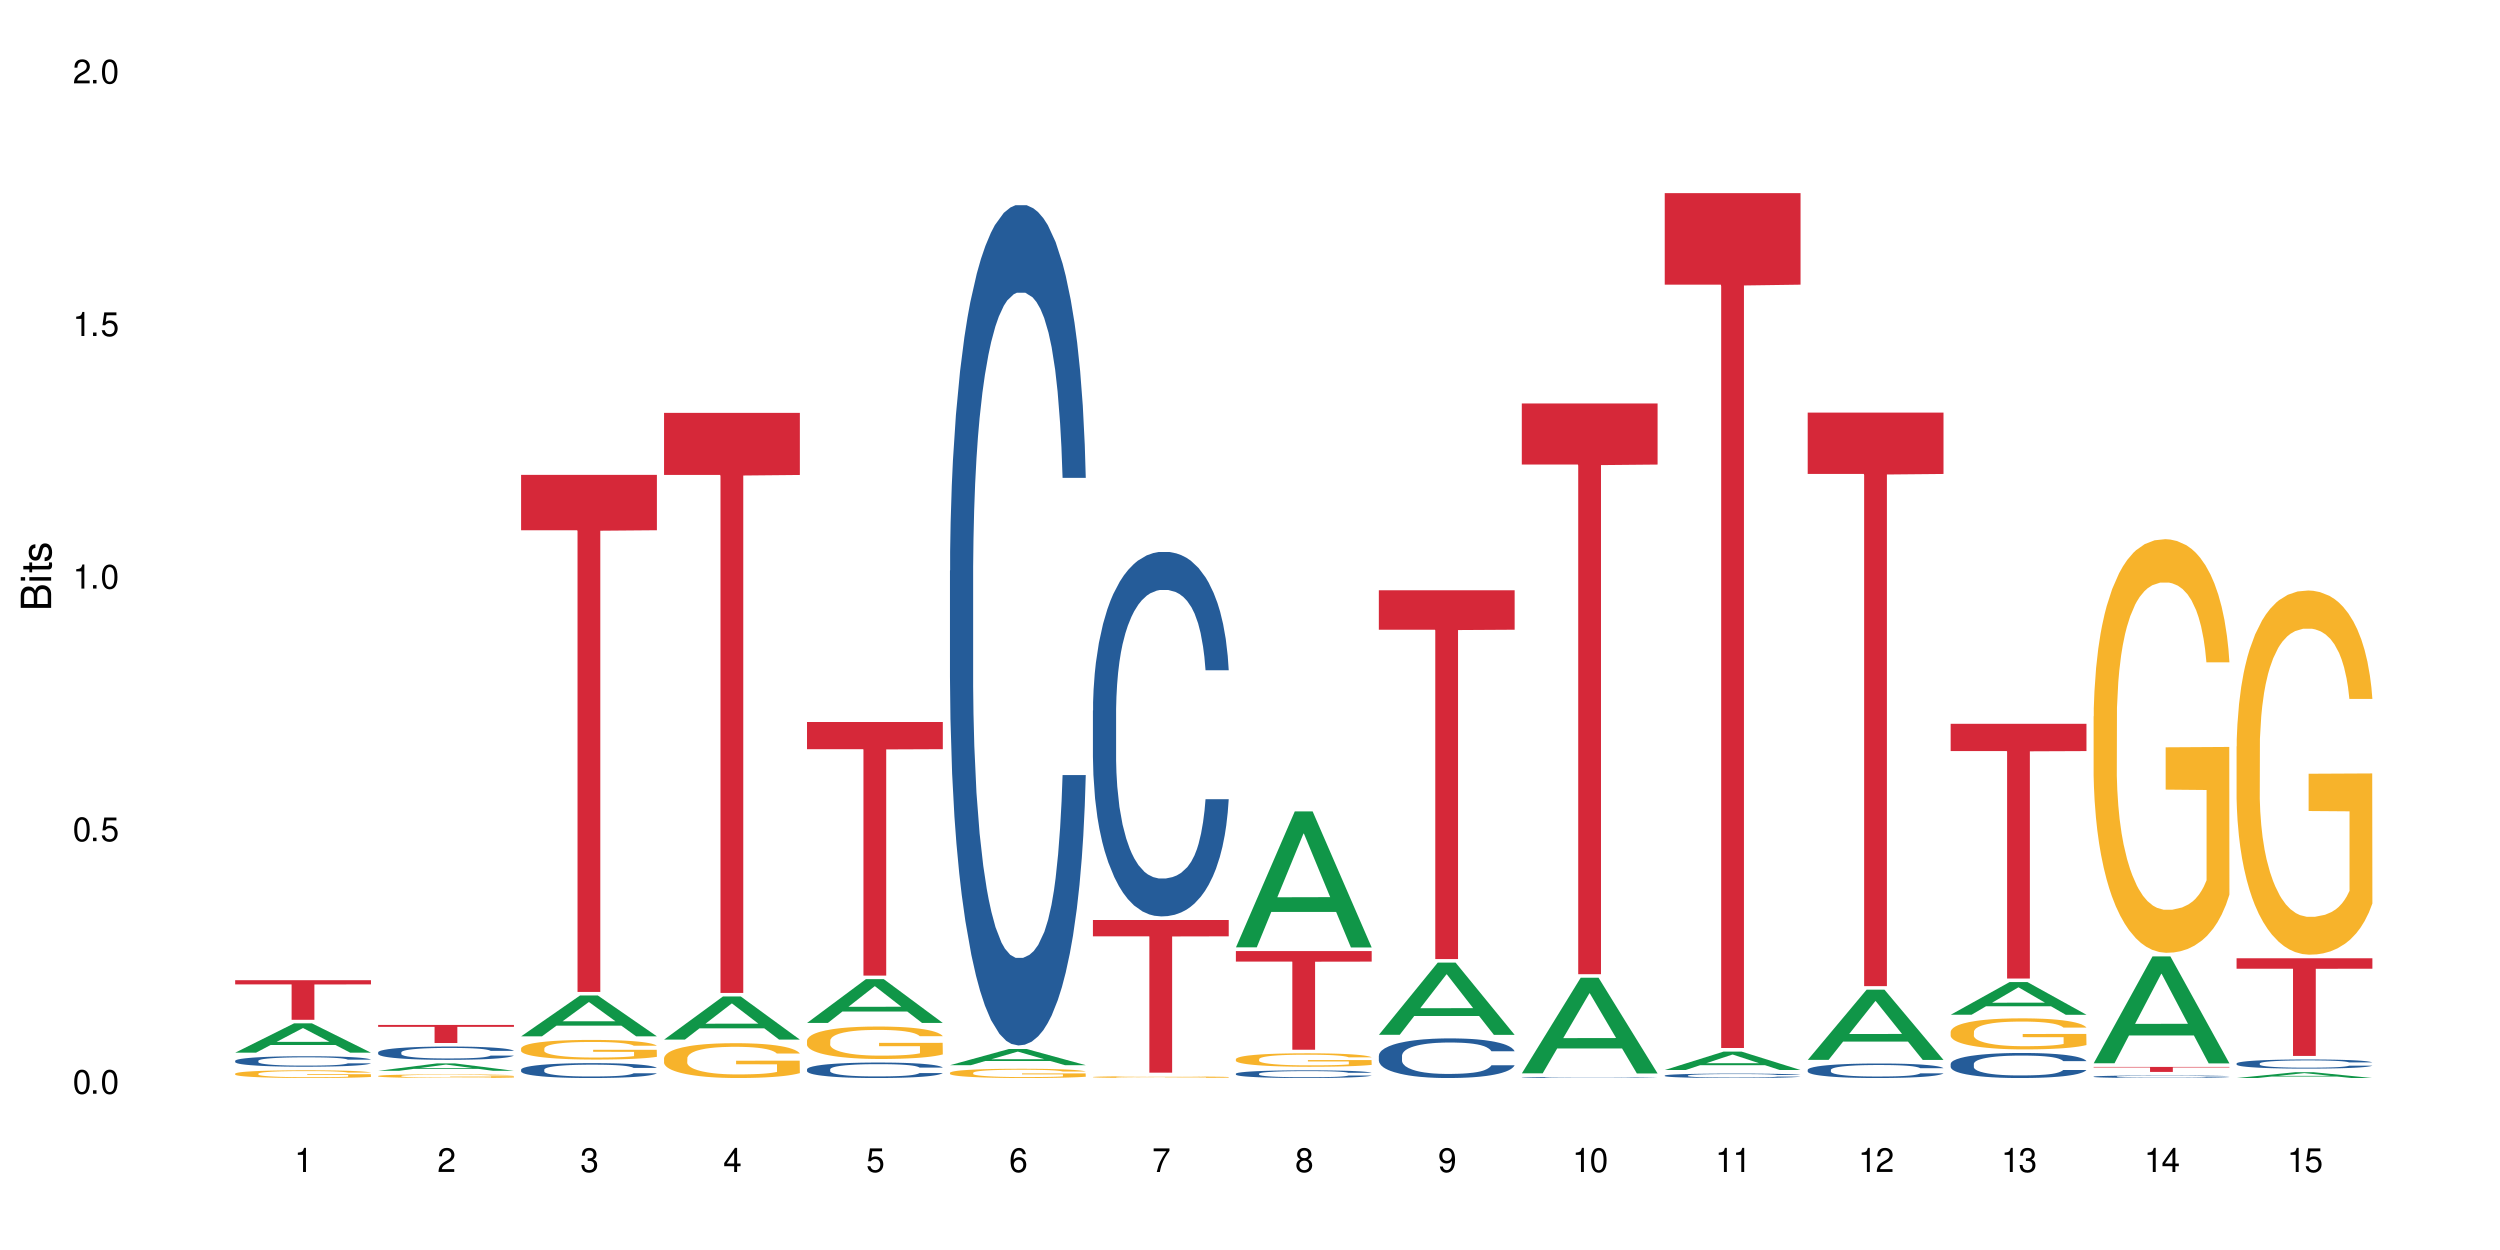 <?xml version="1.0" encoding="UTF-8"?>
<svg xmlns="http://www.w3.org/2000/svg" xmlns:xlink="http://www.w3.org/1999/xlink" width="720" height="360" viewBox="0 0 720 360">
<defs>
<g>
<g id="glyph-0-0">
</g>
<g id="glyph-0-1">
<path d="M 2.641 -6.938 C 2 -6.938 1.422 -6.656 1.078 -6.172 C 0.641 -5.562 0.406 -4.641 0.406 -3.359 C 0.406 -1.016 1.188 0.219 2.641 0.219 C 4.078 0.219 4.859 -1.016 4.859 -3.297 C 4.859 -4.641 4.656 -5.547 4.203 -6.172 C 3.844 -6.656 3.281 -6.938 2.641 -6.938 Z M 2.641 -6.188 C 3.547 -6.188 4 -5.25 4 -3.375 C 4 -1.406 3.562 -0.484 2.625 -0.484 C 1.734 -0.484 1.281 -1.438 1.281 -3.344 C 1.281 -5.25 1.734 -6.188 2.641 -6.188 Z M 2.641 -6.188 "/>
</g>
<g id="glyph-0-2">
<path d="M 1.828 -1 L 0.828 -1 L 0.828 0 L 1.828 0 Z M 1.828 -1 "/>
</g>
<g id="glyph-0-3">
<path d="M 4.562 -6.797 L 1.062 -6.797 L 0.547 -3.094 L 1.328 -3.094 C 1.719 -3.562 2.047 -3.734 2.578 -3.734 C 3.484 -3.734 4.062 -3.109 4.062 -2.094 C 4.062 -1.125 3.484 -0.531 2.578 -0.531 C 1.828 -0.531 1.375 -0.906 1.188 -1.672 L 0.328 -1.672 C 0.453 -1.109 0.547 -0.844 0.75 -0.594 C 1.125 -0.078 1.828 0.219 2.594 0.219 C 3.969 0.219 4.922 -0.781 4.922 -2.219 C 4.922 -3.562 4.031 -4.484 2.719 -4.484 C 2.25 -4.484 1.859 -4.359 1.469 -4.062 L 1.734 -5.969 L 4.562 -5.969 Z M 4.562 -6.797 "/>
</g>
<g id="glyph-0-4">
<path d="M 2.484 -4.938 L 2.484 0 L 3.328 0 L 3.328 -6.938 L 2.766 -6.938 C 2.469 -5.875 2.281 -5.734 0.984 -5.562 L 0.984 -4.938 Z M 2.484 -4.938 "/>
</g>
<g id="glyph-0-5">
<path d="M 4.859 -0.828 L 1.281 -0.828 C 1.359 -1.406 1.672 -1.781 2.5 -2.281 L 3.469 -2.828 C 4.406 -3.344 4.906 -4.062 4.906 -4.906 C 4.906 -5.484 4.672 -6.031 4.266 -6.406 C 3.859 -6.766 3.375 -6.938 2.719 -6.938 C 1.859 -6.938 1.219 -6.625 0.844 -6.031 C 0.609 -5.672 0.5 -5.234 0.484 -4.531 L 1.328 -4.531 C 1.359 -5.016 1.406 -5.281 1.531 -5.516 C 1.75 -5.938 2.188 -6.203 2.703 -6.203 C 3.469 -6.203 4.031 -5.641 4.031 -4.891 C 4.031 -4.344 3.719 -3.859 3.125 -3.516 L 2.234 -3 C 0.812 -2.172 0.406 -1.531 0.328 -0.016 L 4.859 -0.016 Z M 4.859 -0.828 "/>
</g>
<g id="glyph-0-6">
<path d="M 2.125 -3.188 L 2.578 -3.188 C 3.5 -3.188 3.984 -2.766 3.984 -1.922 C 3.984 -1.062 3.469 -0.531 2.594 -0.531 C 1.656 -0.531 1.203 -1 1.156 -2.016 L 0.312 -2.016 C 0.344 -1.453 0.438 -1.094 0.609 -0.781 C 0.953 -0.109 1.625 0.219 2.547 0.219 C 3.953 0.219 4.859 -0.625 4.859 -1.938 C 4.859 -2.828 4.516 -3.297 3.703 -3.594 C 4.344 -3.844 4.656 -4.328 4.656 -5.031 C 4.656 -6.219 3.875 -6.938 2.578 -6.938 C 1.203 -6.938 0.484 -6.172 0.453 -4.703 L 1.297 -4.703 C 1.312 -5.125 1.344 -5.359 1.453 -5.578 C 1.641 -5.969 2.062 -6.203 2.594 -6.203 C 3.344 -6.203 3.797 -5.75 3.797 -5 C 3.797 -4.516 3.609 -4.219 3.25 -4.047 C 3.016 -3.953 2.703 -3.922 2.125 -3.906 Z M 2.125 -3.188 "/>
</g>
<g id="glyph-0-7">
<path d="M 3.141 -1.672 L 3.141 0 L 3.984 0 L 3.984 -1.672 L 4.984 -1.672 L 4.984 -2.438 L 3.984 -2.438 L 3.984 -6.938 L 3.359 -6.938 L 0.266 -2.578 L 0.266 -1.672 Z M 3.141 -2.438 L 1 -2.438 L 3.141 -5.5 Z M 3.141 -2.438 "/>
</g>
<g id="glyph-0-8">
<path d="M 4.781 -5.125 C 4.609 -6.266 3.891 -6.938 2.844 -6.938 C 2.094 -6.938 1.422 -6.578 1.031 -5.953 C 0.594 -5.266 0.406 -4.422 0.406 -3.172 C 0.406 -2 0.578 -1.25 0.984 -0.641 C 1.359 -0.078 1.953 0.219 2.703 0.219 C 3.984 0.219 4.922 -0.75 4.922 -2.094 C 4.922 -3.375 4.062 -4.281 2.844 -4.281 C 2.172 -4.281 1.641 -4.031 1.281 -3.516 C 1.281 -5.234 1.828 -6.188 2.797 -6.188 C 3.391 -6.188 3.797 -5.797 3.938 -5.125 Z M 2.734 -3.531 C 3.547 -3.531 4.062 -2.953 4.062 -2.031 C 4.062 -1.156 3.484 -0.531 2.703 -0.531 C 1.922 -0.531 1.328 -1.188 1.328 -2.078 C 1.328 -2.938 1.906 -3.531 2.734 -3.531 Z M 2.734 -3.531 "/>
</g>
<g id="glyph-0-9">
<path d="M 4.984 -6.797 L 0.438 -6.797 L 0.438 -5.969 L 4.109 -5.969 C 2.5 -3.656 1.828 -2.234 1.328 0 L 2.219 0 C 2.594 -2.172 3.453 -4.047 4.984 -6.094 Z M 4.984 -6.797 "/>
</g>
<g id="glyph-0-10">
<path d="M 3.75 -3.656 C 4.469 -4.094 4.688 -4.438 4.688 -5.078 C 4.688 -6.172 3.844 -6.938 2.641 -6.938 C 1.438 -6.938 0.594 -6.172 0.594 -5.094 C 0.594 -4.438 0.812 -4.094 1.516 -3.656 C 0.734 -3.266 0.359 -2.703 0.359 -1.922 C 0.359 -0.656 1.281 0.219 2.641 0.219 C 3.984 0.219 4.922 -0.656 4.922 -1.922 C 4.922 -2.703 4.531 -3.266 3.75 -3.656 Z M 2.641 -6.188 C 3.359 -6.188 3.812 -5.75 3.812 -5.062 C 3.812 -4.406 3.344 -3.984 2.641 -3.984 C 1.922 -3.984 1.453 -4.406 1.453 -5.078 C 1.453 -5.75 1.922 -6.188 2.641 -6.188 Z M 2.641 -3.266 C 3.484 -3.266 4.062 -2.719 4.062 -1.906 C 4.062 -1.078 3.484 -0.531 2.625 -0.531 C 1.797 -0.531 1.219 -1.094 1.219 -1.906 C 1.219 -2.719 1.781 -3.266 2.641 -3.266 Z M 2.641 -3.266 "/>
</g>
<g id="glyph-0-11">
<path d="M 0.516 -1.578 C 0.672 -0.453 1.406 0.219 2.438 0.219 C 3.188 0.219 3.859 -0.141 4.266 -0.766 C 4.688 -1.453 4.891 -2.297 4.891 -3.547 C 4.891 -4.719 4.703 -5.453 4.312 -6.078 C 3.938 -6.641 3.344 -6.938 2.594 -6.938 C 1.297 -6.938 0.359 -5.969 0.359 -4.625 C 0.359 -3.344 1.234 -2.453 2.453 -2.453 C 3.094 -2.453 3.578 -2.672 4.016 -3.203 C 4 -1.484 3.469 -0.531 2.5 -0.531 C 1.906 -0.531 1.484 -0.906 1.359 -1.578 Z M 2.578 -6.203 C 3.375 -6.203 3.969 -5.531 3.969 -4.641 C 3.969 -3.797 3.391 -3.188 2.547 -3.188 C 1.734 -3.188 1.234 -3.766 1.234 -4.688 C 1.234 -5.562 1.797 -6.203 2.578 -6.203 Z M 2.578 -6.203 "/>
</g>
<g id="glyph-1-0">
</g>
<g id="glyph-1-1">
<path d="M 0 -0.953 L 0 -4.891 C 0 -5.719 -0.234 -6.344 -0.734 -6.797 C -1.188 -7.234 -1.812 -7.469 -2.5 -7.469 C -3.547 -7.469 -4.188 -7 -4.625 -5.875 C -4.984 -6.688 -5.625 -7.094 -6.531 -7.094 C -7.172 -7.094 -7.734 -6.859 -8.141 -6.391 C -8.562 -5.922 -8.75 -5.344 -8.75 -4.5 L -8.75 -0.953 Z M -4.984 -2.062 L -7.766 -2.062 L -7.766 -4.219 C -7.766 -4.844 -7.688 -5.203 -7.453 -5.5 C -7.219 -5.812 -6.859 -5.969 -6.375 -5.969 C -5.891 -5.969 -5.531 -5.812 -5.297 -5.5 C -5.062 -5.203 -4.984 -4.844 -4.984 -4.219 Z M -0.984 -2.062 L -4 -2.062 L -4 -4.781 C -4 -5.766 -3.438 -6.359 -2.484 -6.359 C -1.547 -6.359 -0.984 -5.766 -0.984 -4.781 Z M -0.984 -2.062 "/>
</g>
<g id="glyph-1-2">
<path d="M -6.281 -1.797 L -6.281 -0.797 L 0 -0.797 L 0 -1.797 Z M -8.75 -1.797 L -8.75 -0.797 L -7.484 -0.797 L -7.484 -1.797 Z M -8.75 -1.797 "/>
</g>
<g id="glyph-1-3">
<path d="M -6.281 -3.047 L -6.281 -2.016 L -8.016 -2.016 L -8.016 -1.016 L -6.281 -1.016 L -6.281 -0.172 L -5.469 -0.172 L -5.469 -1.016 L -0.719 -1.016 C -0.078 -1.016 0.281 -1.453 0.281 -2.234 C 0.281 -2.5 0.25 -2.719 0.188 -3.047 L -0.641 -3.047 C -0.609 -2.906 -0.594 -2.766 -0.594 -2.562 C -0.594 -2.141 -0.719 -2.016 -1.156 -2.016 L -5.469 -2.016 L -5.469 -3.047 Z M -6.281 -3.047 "/>
</g>
<g id="glyph-1-4">
<path d="M -4.531 -5.25 C -5.766 -5.25 -6.469 -4.422 -6.469 -2.969 C -6.469 -1.516 -5.719 -0.562 -4.547 -0.562 C -3.562 -0.562 -3.094 -1.062 -2.734 -2.562 L -2.516 -3.484 C -2.344 -4.188 -2.094 -4.469 -1.641 -4.469 C -1.047 -4.469 -0.641 -3.875 -0.641 -3 C -0.641 -2.453 -0.797 -2 -1.062 -1.75 C -1.25 -1.594 -1.422 -1.531 -1.875 -1.469 L -1.875 -0.406 C -0.422 -0.453 0.281 -1.266 0.281 -2.922 C 0.281 -4.5 -0.5 -5.516 -1.719 -5.516 C -2.656 -5.516 -3.172 -4.984 -3.469 -3.734 L -3.703 -2.766 C -3.891 -1.953 -4.156 -1.609 -4.594 -1.609 C -5.188 -1.609 -5.547 -2.125 -5.547 -2.938 C -5.547 -3.75 -5.203 -4.172 -4.531 -4.203 Z M -4.531 -5.25 "/>
</g>
</g>
</defs>
<rect x="-72" y="-36" width="864" height="432" fill="rgb(100%, 100%, 100%)" fill-opacity="1"/>
<path fill-rule="nonzero" fill="rgb(6.275%, 58.824%, 28.235%)" fill-opacity="1" d="M 67.73 303.164 L 67.773 303.156 L 84.695 294.723 L 89.836 294.723 L 106.844 303.172 L 100.867 303.172 L 96.605 300.965 L 77.926 300.965 L 73.75 303.164 L 67.73 303.164 L 79.723 300.055 L 94.895 300.047 L 87.328 296.102 L 87.246 296.094 L 87.16 296.121 L 79.684 300.047 L 79.723 300.055 Z M 67.73 303.164 "/>
<path fill-rule="nonzero" fill="rgb(14.51%, 36.078%, 60%)" fill-opacity="1" d="M 67.73 305.512 L 67.777 305.508 L 67.777 305.441 L 67.922 305.336 L 68.254 305.203 L 68.59 305.113 L 69.449 304.949 L 70.641 304.793 L 71.879 304.672 L 72.785 304.598 L 73.598 304.543 L 75.457 304.441 L 76.652 304.387 L 77.938 304.34 L 79.512 304.293 L 80.656 304.266 L 83.234 304.223 L 85.141 304.203 L 86.621 304.195 L 89.816 304.195 L 91.723 304.207 L 93.105 304.219 L 94.633 304.242 L 95.922 304.266 L 98.164 304.328 L 100.168 304.406 L 101.074 304.449 L 102.504 304.535 L 103.602 304.617 L 104.363 304.691 L 105.223 304.793 L 105.984 304.914 L 106.559 305.059 L 106.844 305.176 L 100.168 305.176 L 99.832 305.066 L 99.449 304.98 L 98.734 304.867 L 98.02 304.785 L 97.02 304.707 L 96.113 304.652 L 94.871 304.602 L 93.773 304.566 L 92.629 304.543 L 91.531 304.527 L 89.434 304.512 L 87 304.512 L 86.094 304.516 L 84.234 304.539 L 83.234 304.559 L 81.801 304.594 L 80.801 304.633 L 79.609 304.688 L 78.797 304.734 L 77.797 304.805 L 77.078 304.867 L 76.27 304.961 L 75.793 305.027 L 75.363 305.105 L 74.98 305.199 L 74.695 305.293 L 74.504 305.398 L 74.41 305.496 L 74.41 305.926 L 74.504 306.023 L 74.742 306.141 L 75.363 306.309 L 76.27 306.453 L 77.32 306.57 L 78.32 306.652 L 78.891 306.691 L 79.656 306.734 L 80.848 306.793 L 82.566 306.848 L 83.566 306.867 L 85.094 306.891 L 86.668 306.902 L 88.766 306.902 L 90.625 306.891 L 91.867 306.879 L 93.156 306.855 L 94.918 306.809 L 96.016 306.766 L 96.969 306.711 L 97.688 306.66 L 98.164 306.613 L 98.879 306.527 L 99.449 306.434 L 99.879 306.34 L 100.168 306.246 L 106.844 306.246 L 106.559 306.355 L 106.129 306.461 L 105.699 306.543 L 105.031 306.641 L 104.27 306.727 L 103.172 306.82 L 102.266 306.887 L 101.074 306.953 L 99.977 307.008 L 98.781 307.055 L 97.02 307.109 L 95.875 307.137 L 94.633 307.16 L 93.156 307.184 L 91.293 307.203 L 89.289 307.215 L 87.43 307.219 L 85.426 307.211 L 83.949 307.199 L 81.992 307.176 L 79.559 307.125 L 77.797 307.074 L 76.414 307.02 L 75.219 306.965 L 73.883 306.891 L 72.168 306.77 L 71.117 306.676 L 70.402 306.598 L 69.59 306.492 L 69.02 306.395 L 68.352 306.238 L 67.875 306.043 L 67.73 305.891 Z M 67.73 305.512 "/>
<path fill-rule="nonzero" fill="rgb(96.863%, 70.196%, 16.863%)" fill-opacity="1" d="M 67.73 309.195 L 67.777 309.195 L 67.777 309.152 L 67.969 309.062 L 68.445 308.938 L 69.066 308.832 L 69.734 308.75 L 70.164 308.707 L 70.879 308.645 L 71.5 308.602 L 73.074 308.508 L 75.078 308.426 L 76.172 308.387 L 77.414 308.352 L 79.18 308.312 L 79.988 308.301 L 82.469 308.266 L 85.285 308.246 L 88.383 308.242 L 89.816 308.242 L 91.77 308.25 L 94.441 308.273 L 95.969 308.293 L 97.16 308.312 L 98.402 308.34 L 99.926 308.383 L 101.359 308.43 L 102.504 308.48 L 103.648 308.539 L 104.602 308.605 L 105.414 308.676 L 106.129 308.762 L 106.559 308.832 L 106.844 308.906 L 100.215 308.906 L 99.832 308.832 L 99.402 308.777 L 98.688 308.711 L 97.973 308.664 L 97.258 308.625 L 95.922 308.57 L 94.777 308.539 L 93.344 308.508 L 91.961 308.492 L 90.387 308.48 L 89.434 308.477 L 86.906 308.477 L 84.617 308.488 L 83.281 308.504 L 82.328 308.523 L 80.992 308.551 L 80.18 308.578 L 79.703 308.594 L 78.273 308.656 L 77.32 308.715 L 76.793 308.754 L 76.125 308.812 L 75.648 308.867 L 75.125 308.949 L 74.84 309.012 L 74.457 309.148 L 74.41 309.516 L 74.551 309.594 L 74.84 309.676 L 75.219 309.75 L 75.793 309.828 L 76.363 309.887 L 77.367 309.969 L 78.227 310.02 L 78.891 310.055 L 80.18 310.109 L 80.703 310.129 L 81.945 310.164 L 83.234 310.195 L 84.809 310.219 L 86 310.23 L 87.906 310.242 L 90.34 310.242 L 93.203 310.227 L 95.016 310.211 L 96.254 310.195 L 97.066 310.18 L 98.066 310.16 L 98.781 310.137 L 99.449 310.117 L 100.262 310.082 L 100.262 309.594 L 88.48 309.594 L 88.48 309.363 L 106.797 309.363 L 106.844 310.16 L 105.844 310.215 L 104.602 310.266 L 103.41 310.309 L 102.168 310.344 L 100.406 310.383 L 98.973 310.406 L 96.781 310.434 L 94.777 310.453 L 92.676 310.465 L 90.816 310.473 L 88.621 310.473 L 86.668 310.469 L 84.57 310.457 L 82.898 310.441 L 81.371 310.418 L 79.848 310.395 L 77.938 310.352 L 76.699 310.316 L 75.41 310.273 L 74.121 310.223 L 72.977 310.168 L 72.215 310.125 L 71.453 310.074 L 70.641 310.016 L 69.879 309.945 L 69.305 309.883 L 68.781 309.809 L 68.398 309.742 L 68.016 309.652 L 67.828 309.578 L 67.73 309.516 Z M 67.73 309.195 "/>
<path fill-rule="nonzero" fill="rgb(83.922%, 15.686%, 22.353%)" fill-opacity="1" d="M 67.73 282.293 L 106.844 282.293 L 106.844 283.512 L 90.543 283.523 L 90.543 293.699 L 83.984 293.699 L 83.984 283.535 L 83.891 283.512 L 67.73 283.512 Z M 67.73 282.293 "/>
<path fill-rule="nonzero" fill="rgb(6.275%, 58.824%, 28.235%)" fill-opacity="1" d="M 108.902 308.395 L 108.945 308.391 L 125.867 306.258 L 131.008 306.258 L 148.016 308.395 L 142.039 308.395 L 137.777 307.84 L 119.098 307.84 L 114.922 308.395 L 108.902 308.395 L 120.895 307.605 L 136.062 307.605 L 128.5 306.605 L 128.418 306.605 L 128.332 306.613 L 120.855 307.605 L 120.895 307.605 Z M 108.902 308.395 "/>
<path fill-rule="nonzero" fill="rgb(14.51%, 36.078%, 60%)" fill-opacity="1" d="M 108.902 303.07 L 108.949 303.066 L 108.949 302.984 L 109.094 302.852 L 109.426 302.684 L 109.762 302.566 L 110.621 302.363 L 111.812 302.16 L 113.051 302.008 L 113.957 301.918 L 114.77 301.848 L 116.629 301.719 L 117.82 301.652 L 119.109 301.59 L 120.684 301.531 L 121.828 301.496 L 124.406 301.441 L 126.312 301.418 L 127.793 301.406 L 130.988 301.406 L 132.895 301.418 L 134.277 301.438 L 135.805 301.465 L 137.094 301.496 L 139.336 301.574 L 141.336 301.672 L 142.242 301.727 L 143.676 301.836 L 144.773 301.941 L 145.535 302.031 L 146.395 302.16 L 147.156 302.32 L 147.73 302.496 L 148.016 302.648 L 141.336 302.648 L 141.004 302.508 L 140.621 302.398 L 139.906 302.258 L 139.191 302.156 L 138.191 302.055 L 137.285 301.988 L 136.043 301.922 L 134.945 301.879 L 133.801 301.848 L 132.703 301.824 L 130.605 301.805 L 128.172 301.805 L 127.266 301.812 L 125.406 301.84 L 124.406 301.863 L 122.973 301.914 L 121.973 301.957 L 120.781 302.027 L 119.969 302.09 L 118.969 302.18 L 118.25 302.262 L 117.441 302.375 L 116.965 302.461 L 116.535 302.562 L 116.152 302.676 L 115.867 302.797 L 115.676 302.93 L 115.582 303.055 L 115.582 303.598 L 115.676 303.723 L 115.914 303.871 L 116.535 304.082 L 117.441 304.27 L 118.488 304.414 L 119.492 304.52 L 120.062 304.57 L 120.828 304.625 L 122.02 304.695 L 123.738 304.766 L 124.738 304.793 L 126.266 304.82 L 127.84 304.836 L 129.938 304.836 L 131.797 304.82 L 133.039 304.805 L 134.324 304.777 L 136.09 304.715 L 137.188 304.66 L 138.141 304.594 L 138.859 304.527 L 139.336 304.473 L 140.051 304.363 L 140.621 304.246 L 141.051 304.121 L 141.336 304.004 L 148.016 304.004 L 147.73 304.145 L 147.301 304.277 L 146.871 304.379 L 146.203 304.504 L 145.441 304.613 L 144.344 304.734 L 143.438 304.816 L 142.242 304.902 L 141.148 304.969 L 139.953 305.027 L 138.191 305.098 L 137.043 305.133 L 135.805 305.164 L 134.324 305.191 L 132.465 305.219 L 130.461 305.23 L 128.602 305.234 L 126.598 305.227 L 125.121 305.215 L 123.164 305.184 L 120.73 305.121 L 118.969 305.051 L 117.582 304.984 L 116.391 304.918 L 115.055 304.82 L 113.34 304.668 L 112.289 304.547 L 111.574 304.449 L 110.762 304.312 L 110.191 304.191 L 109.523 303.996 L 109.047 303.746 L 108.902 303.555 Z M 108.902 303.07 "/>
<path fill-rule="nonzero" fill="rgb(96.863%, 70.196%, 16.863%)" fill-opacity="1" d="M 108.902 309.871 L 108.949 309.871 L 108.949 309.852 L 109.141 309.809 L 109.617 309.746 L 110.238 309.699 L 110.906 309.66 L 111.336 309.641 L 112.051 309.609 L 112.672 309.59 L 114.246 309.547 L 116.25 309.508 L 117.344 309.488 L 118.586 309.473 L 120.352 309.453 L 121.16 309.449 L 123.641 309.434 L 126.457 309.422 L 129.555 309.418 L 130.988 309.422 L 132.941 309.426 L 135.613 309.434 L 137.141 309.445 L 138.332 309.453 L 139.574 309.465 L 141.098 309.484 L 142.531 309.508 L 143.676 309.531 L 144.82 309.562 L 145.773 309.59 L 146.586 309.625 L 147.301 309.664 L 147.73 309.699 L 148.016 309.734 L 141.387 309.734 L 141.004 309.699 L 140.574 309.672 L 139.859 309.641 L 139.145 309.617 L 138.43 309.602 L 137.094 309.574 L 135.949 309.559 L 134.516 309.547 L 133.133 309.539 L 131.559 309.531 L 128.078 309.531 L 125.789 309.535 L 124.453 309.543 L 123.5 309.551 L 122.164 309.566 L 121.352 309.578 L 120.875 309.586 L 119.445 309.617 L 118.488 309.645 L 117.965 309.66 L 117.297 309.691 L 116.82 309.715 L 116.297 309.754 L 116.008 309.781 L 115.629 309.848 L 115.582 310.023 L 115.723 310.059 L 116.008 310.098 L 116.391 310.133 L 116.965 310.168 L 117.535 310.195 L 118.539 310.234 L 119.395 310.258 L 120.062 310.277 L 121.352 310.301 L 121.875 310.309 L 123.117 310.328 L 124.406 310.34 L 125.98 310.352 L 127.172 310.359 L 129.078 310.363 L 131.512 310.363 L 134.375 310.355 L 136.188 310.352 L 137.426 310.344 L 138.238 310.336 L 139.238 310.324 L 139.953 310.316 L 140.621 310.305 L 141.434 310.289 L 141.434 310.059 L 129.652 310.059 L 129.652 309.949 L 147.969 309.949 L 148.016 310.324 L 147.016 310.352 L 145.773 310.375 L 144.582 310.395 L 143.34 310.41 L 141.578 310.43 L 140.145 310.441 L 137.949 310.453 L 135.949 310.465 L 133.848 310.469 L 131.988 310.473 L 127.84 310.473 L 125.742 310.465 L 124.07 310.457 L 122.543 310.449 L 121.02 310.434 L 119.109 310.414 L 117.871 310.398 L 116.582 310.379 L 115.293 310.355 L 114.148 310.328 L 113.387 310.309 L 112.625 310.285 L 111.812 310.258 L 111.051 310.223 L 110.477 310.195 L 109.953 310.16 L 109.57 310.129 L 109.188 310.086 L 108.996 310.051 L 108.902 310.02 Z M 108.902 309.871 "/>
<path fill-rule="nonzero" fill="rgb(83.922%, 15.686%, 22.353%)" fill-opacity="1" d="M 108.902 295.176 L 148.016 295.176 L 148.016 295.734 L 131.715 295.738 L 131.715 300.383 L 125.156 300.383 L 125.156 295.742 L 125.062 295.734 L 108.902 295.734 Z M 108.902 295.176 "/>
<path fill-rule="nonzero" fill="rgb(6.275%, 58.824%, 28.235%)" fill-opacity="1" d="M 150.074 298.461 L 150.117 298.449 L 167.039 286.703 L 172.18 286.703 L 189.188 298.469 L 183.211 298.469 L 178.949 295.398 L 160.27 295.398 L 156.09 298.461 L 150.074 298.461 L 162.066 294.129 L 177.234 294.117 L 169.672 288.625 L 169.59 288.613 L 169.504 288.648 L 162.027 294.117 L 162.066 294.129 Z M 150.074 298.461 "/>
<path fill-rule="nonzero" fill="rgb(14.51%, 36.078%, 60%)" fill-opacity="1" d="M 150.074 308.051 L 150.121 308.047 L 150.121 307.953 L 150.266 307.805 L 150.598 307.613 L 150.934 307.484 L 151.793 307.254 L 152.984 307.031 L 154.223 306.859 L 155.129 306.758 L 155.941 306.676 L 157.801 306.531 L 158.992 306.457 L 160.281 306.391 L 161.855 306.324 L 163 306.285 L 165.578 306.223 L 167.484 306.195 L 168.965 306.184 L 172.16 306.184 L 174.066 306.199 L 175.449 306.219 L 176.977 306.25 L 178.266 306.285 L 180.508 306.371 L 182.508 306.48 L 183.414 306.543 L 184.848 306.664 L 185.945 306.785 L 186.707 306.887 L 187.566 307.031 L 188.328 307.207 L 188.902 307.406 L 189.188 307.574 L 182.508 307.574 L 182.176 307.418 L 181.793 307.297 L 181.078 307.137 L 180.363 307.023 L 179.359 306.91 L 178.453 306.836 L 177.215 306.762 L 176.117 306.715 L 174.973 306.676 L 173.875 306.652 L 171.777 306.629 L 169.344 306.629 L 168.438 306.637 L 166.578 306.668 L 165.578 306.695 L 164.145 306.754 L 163.145 306.805 L 161.953 306.883 L 161.141 306.949 L 160.137 307.051 L 159.422 307.141 L 158.613 307.27 L 158.137 307.367 L 157.707 307.477 L 157.324 307.605 L 157.039 307.742 L 156.848 307.891 L 156.754 308.031 L 156.754 308.637 L 156.848 308.777 L 157.086 308.945 L 157.707 309.184 L 158.613 309.391 L 159.66 309.555 L 160.664 309.672 L 161.234 309.727 L 162 309.789 L 163.191 309.867 L 164.91 309.949 L 165.91 309.98 L 167.438 310.012 L 169.012 310.027 L 171.109 310.027 L 172.969 310.012 L 174.211 309.992 L 175.496 309.961 L 177.262 309.895 L 178.359 309.828 L 179.312 309.754 L 180.027 309.68 L 180.508 309.617 L 181.223 309.496 L 181.793 309.363 L 182.223 309.227 L 182.508 309.094 L 189.188 309.094 L 188.902 309.25 L 188.473 309.402 L 188.043 309.516 L 187.375 309.652 L 186.613 309.773 L 185.516 309.914 L 184.609 310.004 L 183.414 310.102 L 182.32 310.176 L 181.125 310.242 L 179.359 310.32 L 178.215 310.359 L 176.977 310.395 L 175.496 310.426 L 173.637 310.453 L 171.633 310.469 L 169.773 310.473 L 167.77 310.465 L 166.293 310.449 L 164.336 310.414 L 161.902 310.344 L 160.137 310.27 L 158.754 310.195 L 157.562 310.117 L 156.227 310.012 L 154.512 309.836 L 153.461 309.703 L 152.746 309.594 L 151.934 309.441 L 151.363 309.305 L 150.695 309.086 L 150.219 308.805 L 150.074 308.59 Z M 150.074 308.051 "/>
<path fill-rule="nonzero" fill="rgb(96.863%, 70.196%, 16.863%)" fill-opacity="1" d="M 150.074 301.922 L 150.121 301.914 L 150.121 301.812 L 150.312 301.578 L 150.789 301.258 L 151.41 300.996 L 152.078 300.789 L 152.508 300.68 L 153.223 300.523 L 153.844 300.41 L 155.418 300.176 L 157.418 299.961 L 158.516 299.867 L 159.758 299.777 L 161.523 299.68 L 162.332 299.645 L 164.812 299.562 L 167.629 299.508 L 170.727 299.492 L 172.16 299.5 L 174.113 299.52 L 176.785 299.578 L 178.312 299.629 L 179.504 299.68 L 180.746 299.746 L 182.27 299.852 L 183.703 299.977 L 184.848 300.098 L 185.992 300.254 L 186.945 300.422 L 187.758 300.602 L 188.473 300.82 L 188.902 301 L 189.188 301.18 L 182.559 301.18 L 182.176 301 L 181.746 300.859 L 181.031 300.688 L 180.316 300.566 L 179.602 300.465 L 178.266 300.332 L 177.121 300.25 L 175.688 300.176 L 174.305 300.129 L 172.73 300.098 L 171.777 300.09 L 169.25 300.09 L 166.961 300.125 L 165.625 300.168 L 164.672 300.207 L 163.336 300.285 L 162.523 300.348 L 162.047 300.391 L 160.617 300.551 L 159.66 300.695 L 159.137 300.793 L 158.469 300.949 L 157.992 301.086 L 157.469 301.293 L 157.18 301.449 L 156.801 301.801 L 156.754 302.734 L 156.895 302.93 L 157.18 303.141 L 157.562 303.328 L 158.137 303.523 L 158.707 303.676 L 159.711 303.875 L 160.566 304.012 L 161.234 304.098 L 162.523 304.238 L 163.047 304.285 L 164.289 304.379 L 165.578 304.453 L 167.148 304.512 L 168.344 304.543 L 170.25 304.57 L 172.684 304.57 L 175.547 304.539 L 177.359 304.496 L 178.598 304.457 L 179.41 304.422 L 180.41 304.363 L 181.125 304.312 L 181.793 304.254 L 182.605 304.168 L 182.605 302.93 L 170.824 302.926 L 170.824 302.344 L 189.141 302.34 L 189.188 304.363 L 188.188 304.504 L 186.945 304.637 L 185.754 304.742 L 184.512 304.828 L 182.746 304.926 L 181.316 304.988 L 179.121 305.062 L 177.121 305.109 L 175.02 305.141 L 173.16 305.156 L 170.965 305.16 L 169.012 305.148 L 166.91 305.117 L 165.242 305.078 L 163.715 305.027 L 162.191 304.957 L 160.281 304.852 L 159.043 304.762 L 157.754 304.652 L 156.465 304.523 L 155.32 304.383 L 154.559 304.273 L 153.793 304.152 L 152.984 303.996 L 152.219 303.82 L 151.648 303.66 L 151.125 303.477 L 150.742 303.309 L 150.359 303.074 L 150.168 302.887 L 150.074 302.727 Z M 150.074 301.922 "/>
<path fill-rule="nonzero" fill="rgb(83.922%, 15.686%, 22.353%)" fill-opacity="1" d="M 150.074 136.77 L 189.188 136.77 L 189.188 152.707 L 172.887 152.848 L 172.887 285.68 L 166.328 285.68 L 166.328 152.988 L 166.234 152.707 L 150.074 152.707 Z M 150.074 136.77 "/>
<path fill-rule="nonzero" fill="rgb(6.275%, 58.824%, 28.235%)" fill-opacity="1" d="M 191.246 299.398 L 191.289 299.391 L 208.211 286.988 L 213.352 286.988 L 230.359 299.41 L 224.383 299.41 L 220.121 296.168 L 201.441 296.168 L 197.262 299.398 L 191.246 299.398 L 203.238 294.828 L 218.406 294.816 L 210.844 289.02 L 210.762 289.008 L 210.676 289.043 L 203.195 294.816 L 203.238 294.828 Z M 191.246 299.398 "/>
<path fill-rule="nonzero" fill="rgb(96.863%, 70.196%, 16.863%)" fill-opacity="1" d="M 191.246 304.734 L 191.293 304.727 L 191.293 304.543 L 191.484 304.129 L 191.961 303.562 L 192.582 303.094 L 193.25 302.727 L 193.68 302.535 L 194.395 302.258 L 195.016 302.059 L 196.59 301.645 L 198.59 301.262 L 199.688 301.094 L 200.93 300.941 L 202.695 300.766 L 203.504 300.703 L 205.984 300.555 L 208.801 300.465 L 211.898 300.434 L 213.332 300.445 L 215.285 300.48 L 217.957 300.582 L 219.484 300.676 L 220.676 300.766 L 221.918 300.883 L 223.441 301.066 L 224.875 301.289 L 226.02 301.508 L 227.164 301.781 L 228.117 302.078 L 228.93 302.398 L 229.645 302.781 L 230.074 303.102 L 230.359 303.422 L 223.73 303.422 L 223.348 303.102 L 222.918 302.855 L 222.203 302.555 L 221.488 302.332 L 220.77 302.16 L 219.438 301.922 L 218.293 301.773 L 216.859 301.645 L 215.477 301.562 L 213.902 301.508 L 212.949 301.488 L 210.422 301.488 L 208.133 301.555 L 206.797 301.629 L 205.84 301.699 L 204.508 301.84 L 203.695 301.949 L 203.219 302.02 L 201.789 302.305 L 200.832 302.562 L 200.309 302.734 L 199.641 303.012 L 199.164 303.258 L 198.641 303.625 L 198.352 303.902 L 197.973 304.523 L 197.922 306.172 L 198.066 306.523 L 198.352 306.898 L 198.734 307.227 L 199.309 307.578 L 199.879 307.844 L 200.883 308.199 L 201.738 308.438 L 202.406 308.594 L 203.695 308.84 L 204.219 308.922 L 205.461 309.09 L 206.746 309.219 L 208.32 309.328 L 209.516 309.383 L 211.422 309.43 L 213.855 309.43 L 216.719 309.371 L 218.531 309.301 L 219.77 309.227 L 220.582 309.16 L 221.582 309.062 L 222.297 308.969 L 222.965 308.867 L 223.777 308.711 L 223.777 306.523 L 211.996 306.512 L 211.996 305.484 L 230.312 305.477 L 230.359 309.062 L 229.355 309.309 L 228.117 309.547 L 226.926 309.73 L 225.684 309.887 L 223.918 310.059 L 222.488 310.172 L 220.293 310.297 L 218.293 310.383 L 216.191 310.438 L 214.332 310.465 L 212.137 310.473 L 210.184 310.453 L 208.082 310.398 L 206.414 310.328 L 204.887 310.234 L 203.359 310.117 L 201.453 309.922 L 200.215 309.766 L 198.926 309.574 L 197.637 309.344 L 196.492 309.098 L 195.73 308.906 L 194.965 308.684 L 194.156 308.41 L 193.391 308.098 L 192.82 307.816 L 192.297 307.492 L 191.914 307.191 L 191.531 306.777 L 191.34 306.449 L 191.246 306.164 Z M 191.246 304.734 "/>
<path fill-rule="nonzero" fill="rgb(83.922%, 15.686%, 22.353%)" fill-opacity="1" d="M 191.246 118.91 L 230.359 118.91 L 230.359 136.789 L 214.059 136.949 L 214.059 285.965 L 207.5 285.965 L 207.5 137.105 L 207.402 136.789 L 191.246 136.789 Z M 191.246 118.91 "/>
<path fill-rule="nonzero" fill="rgb(6.275%, 58.824%, 28.235%)" fill-opacity="1" d="M 232.418 294.602 L 232.461 294.59 L 249.383 281.992 L 254.523 281.992 L 271.531 294.613 L 265.555 294.613 L 261.293 291.32 L 242.613 291.32 L 238.434 294.602 L 232.418 294.602 L 244.41 289.957 L 259.578 289.945 L 252.016 284.055 L 251.934 284.043 L 251.848 284.078 L 244.367 289.945 L 244.41 289.957 Z M 232.418 294.602 "/>
<path fill-rule="nonzero" fill="rgb(14.51%, 36.078%, 60%)" fill-opacity="1" d="M 232.418 307.953 L 232.465 307.949 L 232.465 307.852 L 232.609 307.699 L 232.941 307.504 L 233.277 307.367 L 234.133 307.129 L 235.328 306.895 L 236.566 306.715 L 237.473 306.609 L 238.285 306.527 L 240.145 306.379 L 241.336 306.301 L 242.625 306.23 L 244.199 306.164 L 245.344 306.121 L 247.918 306.055 L 249.828 306.027 L 251.305 306.016 L 254.504 306.016 L 256.41 306.031 L 257.793 306.051 L 259.32 306.086 L 260.609 306.121 L 262.848 306.211 L 264.852 306.324 L 265.758 306.391 L 267.191 306.516 L 268.285 306.641 L 269.051 306.746 L 269.91 306.895 L 270.672 307.078 L 271.246 307.285 L 271.531 307.461 L 264.852 307.461 L 264.52 307.301 L 264.137 307.172 L 263.422 307.004 L 262.707 306.887 L 261.703 306.77 L 260.797 306.691 L 259.559 306.613 L 258.461 306.566 L 257.316 306.527 L 256.219 306.504 L 254.121 306.48 L 251.688 306.48 L 250.781 306.488 L 248.922 306.52 L 247.918 306.551 L 246.488 306.605 L 245.488 306.66 L 244.293 306.742 L 243.484 306.809 L 242.48 306.918 L 241.766 307.012 L 240.957 307.145 L 240.48 307.246 L 240.051 307.359 L 239.668 307.496 L 239.383 307.637 L 239.191 307.789 L 239.094 307.934 L 239.094 308.566 L 239.191 308.711 L 239.43 308.883 L 240.051 309.133 L 240.957 309.348 L 242.004 309.52 L 243.008 309.641 L 243.578 309.699 L 244.344 309.766 L 245.535 309.844 L 247.25 309.926 L 248.254 309.961 L 249.781 309.992 L 251.355 310.008 L 253.453 310.008 L 255.312 309.992 L 256.555 309.973 L 257.84 309.938 L 259.605 309.871 L 260.703 309.805 L 261.656 309.727 L 262.371 309.648 L 262.848 309.586 L 263.566 309.457 L 264.137 309.32 L 264.566 309.176 L 264.852 309.039 L 271.531 309.039 L 271.246 309.203 L 270.816 309.359 L 270.387 309.48 L 269.719 309.621 L 268.953 309.746 L 267.859 309.891 L 266.953 309.984 L 265.758 310.086 L 264.66 310.164 L 263.469 310.234 L 261.703 310.312 L 260.559 310.355 L 259.32 310.391 L 257.84 310.426 L 255.98 310.453 L 253.977 310.469 L 252.117 310.473 L 250.113 310.465 L 248.637 310.449 L 246.68 310.41 L 244.246 310.34 L 242.48 310.262 L 241.098 310.184 L 239.906 310.102 L 238.57 309.992 L 236.852 309.812 L 235.805 309.676 L 235.09 309.559 L 234.277 309.402 L 233.707 309.258 L 233.039 309.031 L 232.559 308.742 L 232.418 308.516 Z M 232.418 307.953 "/>
<path fill-rule="nonzero" fill="rgb(96.863%, 70.196%, 16.863%)" fill-opacity="1" d="M 232.418 299.645 L 232.465 299.637 L 232.465 299.465 L 232.656 299.082 L 233.133 298.551 L 233.754 298.113 L 234.422 297.773 L 234.852 297.594 L 235.566 297.336 L 236.188 297.148 L 237.758 296.766 L 239.762 296.406 L 240.859 296.254 L 242.102 296.105 L 243.863 295.945 L 244.676 295.887 L 247.156 295.75 L 249.969 295.664 L 253.07 295.637 L 254.504 295.645 L 256.457 295.68 L 259.129 295.773 L 260.656 295.859 L 261.848 295.945 L 263.086 296.055 L 264.613 296.227 L 266.047 296.434 L 267.191 296.637 L 268.336 296.895 L 269.289 297.168 L 270.098 297.465 L 270.816 297.824 L 271.246 298.125 L 271.531 298.422 L 264.898 298.422 L 264.52 298.125 L 264.09 297.895 L 263.375 297.609 L 262.66 297.406 L 261.941 297.242 L 260.609 297.02 L 259.461 296.883 L 258.031 296.766 L 256.648 296.688 L 255.074 296.637 L 254.121 296.621 L 251.594 296.621 L 249.305 296.68 L 247.969 296.746 L 247.012 296.816 L 245.676 296.945 L 244.867 297.047 L 244.391 297.117 L 242.957 297.379 L 242.004 297.621 L 241.48 297.781 L 240.812 298.039 L 240.336 298.27 L 239.812 298.609 L 239.523 298.867 L 239.145 299.449 L 239.094 300.984 L 239.238 301.309 L 239.523 301.66 L 239.906 301.969 L 240.48 302.293 L 241.051 302.539 L 242.051 302.875 L 242.91 303.094 L 243.578 303.242 L 244.867 303.473 L 245.391 303.547 L 246.633 303.703 L 247.918 303.82 L 249.492 303.926 L 250.688 303.977 L 252.594 304.02 L 255.027 304.02 L 257.887 303.969 L 259.699 303.898 L 260.941 303.832 L 261.754 303.77 L 262.754 303.676 L 263.469 303.59 L 264.137 303.496 L 264.949 303.352 L 264.949 301.309 L 253.168 301.301 L 253.168 300.344 L 271.484 300.336 L 271.531 303.676 L 270.527 303.906 L 269.289 304.129 L 268.098 304.301 L 266.855 304.445 L 265.09 304.609 L 263.66 304.711 L 261.465 304.828 L 259.461 304.906 L 257.363 304.957 L 255.504 304.984 L 253.309 304.992 L 251.355 304.977 L 249.254 304.926 L 247.586 304.855 L 246.059 304.77 L 244.531 304.66 L 242.625 304.48 L 241.387 304.336 L 240.098 304.156 L 238.809 303.941 L 237.664 303.711 L 236.902 303.531 L 236.137 303.328 L 235.328 303.07 L 234.562 302.781 L 233.992 302.516 L 233.465 302.215 L 233.086 301.934 L 232.703 301.551 L 232.512 301.242 L 232.418 300.977 Z M 232.418 299.645 "/>
<path fill-rule="nonzero" fill="rgb(83.922%, 15.686%, 22.353%)" fill-opacity="1" d="M 232.418 207.945 L 271.531 207.945 L 271.531 215.762 L 255.23 215.832 L 255.23 280.969 L 248.672 280.969 L 248.672 215.902 L 248.574 215.762 L 232.418 215.762 Z M 232.418 207.945 "/>
<path fill-rule="nonzero" fill="rgb(6.275%, 58.824%, 28.235%)" fill-opacity="1" d="M 273.59 306.773 L 273.629 306.77 L 290.555 302.117 L 295.695 302.117 L 312.703 306.777 L 306.727 306.777 L 302.465 305.562 L 283.785 305.562 L 279.605 306.773 L 273.59 306.773 L 285.582 305.059 L 300.75 305.055 L 293.188 302.879 L 293.105 302.875 L 293.02 302.887 L 285.539 305.055 L 285.582 305.059 Z M 273.59 306.773 "/>
<path fill-rule="nonzero" fill="rgb(14.51%, 36.078%, 60%)" fill-opacity="1" d="M 273.59 164.387 L 273.637 164.164 L 273.637 158.855 L 273.781 150.449 L 274.113 139.832 L 274.449 132.531 L 275.305 119.48 L 276.5 106.871 L 277.738 97.137 L 278.645 91.387 L 279.457 86.961 L 281.316 78.777 L 282.508 74.574 L 283.797 70.812 L 285.371 67.055 L 286.516 64.84 L 289.09 61.301 L 291 59.754 L 292.477 59.09 L 295.672 59.09 L 297.582 59.977 L 298.965 61.082 L 300.492 62.852 L 301.777 64.84 L 304.02 69.707 L 306.023 75.902 L 306.93 79.441 L 308.363 86.301 L 309.457 92.934 L 310.223 98.688 L 311.082 106.871 L 311.844 116.824 L 312.414 128.109 L 312.703 137.621 L 306.023 137.621 L 305.691 128.77 L 305.309 121.914 L 304.594 112.844 L 303.879 106.43 L 302.875 100.016 L 301.969 95.812 L 300.73 91.609 L 299.633 88.953 L 298.488 86.961 L 297.391 85.637 L 295.293 84.309 L 292.859 84.309 L 291.953 84.75 L 290.094 86.52 L 289.09 88.07 L 287.66 91.164 L 286.66 94.043 L 285.465 98.465 L 284.656 102.227 L 283.652 107.977 L 282.938 113.066 L 282.129 120.363 L 281.648 125.895 L 281.223 132.09 L 280.84 139.391 L 280.555 147.133 L 280.363 155.316 L 280.266 163.281 L 280.266 197.566 L 280.363 205.531 L 280.602 214.82 L 281.223 228.316 L 282.129 240.039 L 283.176 249.328 L 284.18 255.965 L 284.75 259.062 L 285.516 262.602 L 286.707 267.027 L 288.422 271.449 L 289.426 273.219 L 290.953 274.992 L 292.527 275.875 L 294.625 275.875 L 296.484 274.992 L 297.727 273.883 L 299.012 272.113 L 300.777 268.355 L 301.875 264.816 L 302.828 260.613 L 303.543 256.41 L 304.02 252.871 L 304.738 246.012 L 305.309 238.492 L 305.738 230.75 L 306.023 223.227 L 312.703 223.227 L 312.414 232.074 L 311.988 240.703 L 311.559 247.117 L 310.891 254.859 L 310.125 261.719 L 309.027 269.461 L 308.121 274.547 L 306.93 280.078 L 305.832 284.281 L 304.641 288.043 L 302.875 292.465 L 301.73 294.68 L 300.492 296.668 L 299.012 298.438 L 297.152 299.988 L 295.148 300.871 L 293.289 301.094 L 291.285 300.652 L 289.805 299.766 L 287.852 297.773 L 285.418 293.793 L 283.652 289.59 L 282.27 285.387 L 281.078 280.961 L 279.742 274.992 L 278.023 265.258 L 276.977 257.734 L 276.262 251.543 L 275.449 242.914 L 274.875 235.172 L 274.211 222.785 L 273.73 207.078 L 273.59 194.914 Z M 273.59 164.387 "/>
<path fill-rule="nonzero" fill="rgb(96.863%, 70.196%, 16.863%)" fill-opacity="1" d="M 273.59 308.945 L 273.637 308.941 L 273.637 308.895 L 273.828 308.785 L 274.305 308.633 L 274.926 308.508 L 275.594 308.41 L 276.023 308.359 L 276.738 308.285 L 277.355 308.234 L 278.93 308.125 L 280.934 308.02 L 282.031 307.977 L 283.273 307.934 L 285.035 307.891 L 285.848 307.871 L 288.328 307.832 L 291.141 307.809 L 294.242 307.801 L 295.672 307.805 L 297.629 307.812 L 300.301 307.84 L 301.828 307.863 L 303.02 307.891 L 304.258 307.922 L 305.785 307.969 L 307.215 308.027 L 308.363 308.086 L 309.508 308.16 L 310.461 308.238 L 311.27 308.324 L 311.988 308.426 L 312.414 308.512 L 312.703 308.598 L 306.07 308.598 L 305.691 308.512 L 305.262 308.445 L 304.547 308.363 L 303.832 308.305 L 303.113 308.262 L 301.777 308.195 L 300.633 308.156 L 299.203 308.125 L 297.82 308.102 L 296.246 308.086 L 295.293 308.082 L 292.766 308.082 L 290.473 308.098 L 289.141 308.117 L 288.184 308.137 L 286.848 308.176 L 286.039 308.203 L 285.562 308.223 L 284.129 308.301 L 283.176 308.367 L 282.652 308.414 L 281.984 308.488 L 281.508 308.551 L 280.98 308.648 L 280.695 308.723 L 280.316 308.891 L 280.266 309.328 L 280.41 309.422 L 280.695 309.52 L 281.078 309.609 L 281.648 309.703 L 282.223 309.773 L 283.223 309.867 L 284.082 309.93 L 284.75 309.973 L 286.039 310.039 L 286.562 310.059 L 287.805 310.105 L 289.09 310.137 L 290.664 310.168 L 291.859 310.184 L 293.766 310.195 L 296.199 310.195 L 299.059 310.18 L 300.871 310.16 L 302.113 310.141 L 302.922 310.125 L 303.926 310.098 L 304.641 310.074 L 305.309 310.047 L 306.121 310.004 L 306.121 309.422 L 294.34 309.418 L 294.34 309.145 L 312.656 309.145 L 312.703 310.098 L 311.699 310.164 L 310.461 310.227 L 309.27 310.273 L 308.027 310.316 L 306.262 310.363 L 304.832 310.391 L 302.637 310.426 L 300.633 310.449 L 298.535 310.465 L 296.676 310.469 L 294.48 310.473 L 292.527 310.469 L 290.426 310.453 L 288.758 310.434 L 287.23 310.41 L 285.703 310.379 L 283.797 310.328 L 282.555 310.285 L 281.27 310.234 L 279.98 310.172 L 278.836 310.105 L 278.074 310.055 L 277.309 309.996 L 276.5 309.926 L 275.734 309.84 L 275.164 309.766 L 274.637 309.68 L 274.258 309.598 L 273.875 309.488 L 273.684 309.402 L 273.59 309.324 Z M 273.59 308.945 "/>
<path fill-rule="nonzero" fill="rgb(14.51%, 36.078%, 60%)" fill-opacity="1" d="M 314.762 204.645 L 314.809 204.551 L 314.809 202.246 L 314.953 198.602 L 315.285 193.996 L 315.621 190.832 L 316.477 185.172 L 317.672 179.703 L 318.91 175.484 L 319.816 172.988 L 320.629 171.07 L 322.488 167.52 L 323.68 165.699 L 324.969 164.066 L 326.543 162.438 L 327.688 161.477 L 330.262 159.941 L 332.172 159.27 L 333.648 158.984 L 336.844 158.984 L 338.754 159.367 L 340.137 159.848 L 341.664 160.613 L 342.949 161.477 L 345.191 163.59 L 347.195 166.273 L 348.102 167.809 L 349.531 170.781 L 350.629 173.66 L 351.395 176.156 L 352.25 179.703 L 353.016 184.02 L 353.586 188.914 L 353.875 193.039 L 347.195 193.039 L 346.863 189.199 L 346.48 186.227 L 345.766 182.293 L 345.051 179.512 L 344.047 176.73 L 343.141 174.906 L 341.902 173.086 L 340.805 171.934 L 339.66 171.07 L 338.562 170.496 L 336.465 169.918 L 334.031 169.918 L 333.125 170.109 L 331.266 170.879 L 330.262 171.551 L 328.832 172.895 L 327.832 174.141 L 326.637 176.059 L 325.828 177.688 L 324.824 180.184 L 324.109 182.391 L 323.297 185.555 L 322.82 187.953 L 322.391 190.641 L 322.012 193.805 L 321.727 197.164 L 321.535 200.711 L 321.438 204.164 L 321.438 219.035 L 321.535 222.488 L 321.773 226.516 L 322.391 232.367 L 323.297 237.453 L 324.348 241.48 L 325.352 244.359 L 325.922 245.703 L 326.684 247.238 L 327.879 249.156 L 329.594 251.074 L 330.598 251.844 L 332.121 252.609 L 333.695 252.992 L 335.797 252.992 L 337.656 252.609 L 338.895 252.129 L 340.184 251.363 L 341.949 249.73 L 343.047 248.195 L 344 246.375 L 344.715 244.551 L 345.191 243.016 L 345.906 240.043 L 346.48 236.781 L 346.91 233.422 L 347.195 230.164 L 353.875 230.164 L 353.586 234 L 353.16 237.742 L 352.73 240.523 L 352.062 243.879 L 351.297 246.855 L 350.199 250.211 L 349.293 252.418 L 348.102 254.816 L 347.004 256.637 L 345.812 258.27 L 344.047 260.188 L 342.902 261.148 L 341.664 262.012 L 340.184 262.777 L 338.324 263.449 L 336.32 263.832 L 334.461 263.93 L 332.457 263.738 L 330.977 263.352 L 329.023 262.488 L 326.59 260.762 L 324.824 258.941 L 323.441 257.117 L 322.25 255.199 L 320.914 252.609 L 319.195 248.387 L 318.148 245.129 L 317.434 242.441 L 316.621 238.699 L 316.047 235.344 L 315.379 229.969 L 314.902 223.16 L 314.762 217.883 Z M 314.762 204.645 "/>
<path fill-rule="nonzero" fill="rgb(96.863%, 70.196%, 16.863%)" fill-opacity="1" d="M 314.762 310.176 L 314.809 310.172 L 314.809 310.164 L 315 310.145 L 315.477 310.113 L 316.098 310.09 L 316.766 310.07 L 317.191 310.059 L 317.91 310.047 L 318.527 310.035 L 320.102 310.012 L 322.105 309.992 L 323.203 309.984 L 324.445 309.977 L 326.207 309.969 L 327.02 309.965 L 329.5 309.957 L 332.312 309.953 L 335.414 309.949 L 336.844 309.949 L 338.801 309.953 L 341.473 309.957 L 343 309.965 L 344.191 309.969 L 345.43 309.973 L 346.957 309.984 L 348.387 309.996 L 349.531 310.008 L 350.68 310.02 L 351.633 310.035 L 352.441 310.051 L 353.16 310.074 L 353.586 310.09 L 353.875 310.105 L 347.242 310.105 L 346.863 310.09 L 346.434 310.078 L 345.719 310.062 L 345 310.051 L 344.285 310.039 L 342.949 310.027 L 341.805 310.02 L 340.375 310.012 L 338.992 310.008 L 337.418 310.008 L 336.465 310.004 L 333.938 310.004 L 331.645 310.008 L 330.309 310.012 L 329.355 310.016 L 328.02 310.023 L 327.211 310.027 L 326.734 310.031 L 325.301 310.047 L 324.348 310.062 L 323.824 310.07 L 323.156 310.086 L 322.68 310.098 L 322.152 310.117 L 321.867 310.133 L 321.484 310.164 L 321.438 310.25 L 321.582 310.266 L 321.867 310.285 L 322.25 310.305 L 322.82 310.32 L 323.395 310.336 L 324.395 310.355 L 325.254 310.367 L 325.922 310.375 L 327.211 310.387 L 327.734 310.391 L 328.977 310.402 L 330.262 310.406 L 331.836 310.414 L 333.031 310.418 L 337.371 310.418 L 340.23 310.414 L 342.043 310.41 L 343.285 310.406 L 344.094 310.406 L 345.098 310.398 L 345.812 310.395 L 346.48 310.391 L 347.293 310.383 L 347.293 310.266 L 335.508 310.266 L 335.508 310.215 L 353.824 310.215 L 353.875 310.398 L 352.871 310.414 L 351.633 310.426 L 350.438 310.434 L 349.199 310.441 L 347.434 310.453 L 346.004 310.457 L 343.809 310.465 L 341.805 310.469 L 339.707 310.473 L 333.695 310.473 L 331.598 310.469 L 329.93 310.465 L 328.402 310.461 L 326.875 310.453 L 324.969 310.445 L 323.727 310.438 L 322.441 310.426 L 321.152 310.414 L 320.008 310.402 L 319.246 310.391 L 318.48 310.379 L 317.672 310.367 L 316.906 310.348 L 316.336 310.336 L 315.809 310.316 L 315.43 310.301 L 315.047 310.281 L 314.855 310.262 L 314.762 310.25 Z M 314.762 310.176 "/>
<path fill-rule="nonzero" fill="rgb(83.922%, 15.686%, 22.353%)" fill-opacity="1" d="M 314.762 264.953 L 353.875 264.953 L 353.875 269.66 L 337.574 269.699 L 337.574 308.926 L 331.016 308.926 L 331.016 269.742 L 330.918 269.66 L 314.762 269.66 Z M 314.762 264.953 "/>
<path fill-rule="nonzero" fill="rgb(6.275%, 58.824%, 28.235%)" fill-opacity="1" d="M 355.934 272.84 L 355.973 272.805 L 372.898 233.68 L 378.039 233.68 L 395.047 272.879 L 389.07 272.879 L 384.809 262.645 L 366.129 262.645 L 361.949 272.84 L 355.934 272.84 L 367.926 258.414 L 383.094 258.375 L 375.531 240.082 L 375.445 240.047 L 375.363 240.156 L 367.883 258.375 L 367.926 258.414 Z M 355.934 272.84 "/>
<path fill-rule="nonzero" fill="rgb(14.51%, 36.078%, 60%)" fill-opacity="1" d="M 355.934 309.219 L 355.98 309.219 L 355.98 309.168 L 356.125 309.09 L 356.457 308.996 L 356.789 308.926 L 357.648 308.809 L 358.844 308.691 L 360.082 308.602 L 360.988 308.551 L 361.801 308.508 L 363.66 308.434 L 364.852 308.395 L 366.141 308.363 L 367.715 308.328 L 368.859 308.309 L 371.434 308.273 L 373.344 308.262 L 374.82 308.254 L 378.016 308.254 L 379.926 308.262 L 381.309 308.273 L 382.836 308.289 L 384.121 308.309 L 386.363 308.352 L 388.367 308.406 L 389.273 308.441 L 390.703 308.504 L 391.801 308.562 L 392.566 308.617 L 393.422 308.691 L 394.188 308.785 L 394.758 308.887 L 395.047 308.973 L 388.367 308.973 L 388.035 308.895 L 387.652 308.828 L 386.938 308.746 L 386.223 308.688 L 385.219 308.629 L 384.312 308.59 L 383.074 308.551 L 381.977 308.527 L 380.832 308.508 L 379.734 308.496 L 377.637 308.484 L 375.203 308.484 L 374.297 308.488 L 372.438 308.504 L 371.434 308.52 L 370.004 308.547 L 369 308.574 L 367.809 308.613 L 367 308.648 L 365.996 308.703 L 365.281 308.75 L 364.469 308.816 L 363.992 308.867 L 363.562 308.922 L 363.184 308.988 L 362.895 309.062 L 362.707 309.137 L 362.609 309.211 L 362.609 309.523 L 362.707 309.598 L 362.945 309.684 L 363.562 309.805 L 364.469 309.914 L 365.52 310 L 366.52 310.059 L 367.094 310.086 L 367.855 310.121 L 369.051 310.16 L 370.766 310.199 L 371.77 310.219 L 373.293 310.234 L 374.867 310.242 L 376.969 310.242 L 378.828 310.234 L 380.066 310.223 L 381.355 310.207 L 383.121 310.172 L 384.219 310.141 L 385.172 310.102 L 385.887 310.062 L 386.363 310.031 L 387.078 309.969 L 387.652 309.898 L 388.082 309.828 L 388.367 309.758 L 395.047 309.758 L 394.758 309.84 L 394.328 309.918 L 393.902 309.977 L 393.234 310.051 L 392.469 310.113 L 391.371 310.184 L 390.465 310.23 L 389.273 310.281 L 388.176 310.32 L 386.984 310.352 L 385.219 310.395 L 384.074 310.414 L 382.836 310.434 L 381.355 310.449 L 379.496 310.461 L 377.492 310.473 L 375.633 310.473 L 373.629 310.469 L 372.148 310.461 L 370.195 310.441 L 367.762 310.406 L 365.996 310.367 L 364.613 310.328 L 363.422 310.289 L 362.086 310.234 L 360.367 310.145 L 359.32 310.074 L 358.602 310.02 L 357.793 309.938 L 357.219 309.867 L 356.551 309.754 L 356.074 309.609 L 355.934 309.5 Z M 355.934 309.219 "/>
<path fill-rule="nonzero" fill="rgb(96.863%, 70.196%, 16.863%)" fill-opacity="1" d="M 355.934 305.012 L 355.98 305.008 L 355.98 304.934 L 356.172 304.777 L 356.648 304.555 L 357.27 304.375 L 357.938 304.234 L 358.363 304.16 L 359.082 304.051 L 359.699 303.973 L 361.273 303.816 L 363.277 303.664 L 364.375 303.602 L 365.613 303.543 L 367.379 303.473 L 368.191 303.449 L 370.672 303.395 L 373.484 303.355 L 376.586 303.348 L 378.016 303.352 L 379.973 303.363 L 382.645 303.402 L 384.172 303.438 L 385.363 303.473 L 386.602 303.52 L 388.129 303.59 L 389.559 303.676 L 390.703 303.762 L 391.848 303.867 L 392.805 303.98 L 393.613 304.105 L 394.328 304.254 L 394.758 304.379 L 395.047 304.504 L 388.414 304.504 L 388.035 304.379 L 387.605 304.281 L 386.891 304.164 L 386.172 304.082 L 385.457 304.012 L 384.121 303.922 L 382.977 303.863 L 381.547 303.816 L 380.164 303.781 L 378.59 303.762 L 377.637 303.754 L 375.105 303.754 L 372.816 303.777 L 371.48 303.809 L 370.527 303.836 L 369.191 303.891 L 368.383 303.934 L 367.906 303.961 L 366.473 304.07 L 365.52 304.168 L 364.996 304.238 L 364.328 304.344 L 363.852 304.438 L 363.324 304.582 L 363.039 304.688 L 362.656 304.93 L 362.609 305.566 L 362.754 305.703 L 363.039 305.848 L 363.422 305.977 L 363.992 306.109 L 364.566 306.211 L 365.566 306.352 L 366.426 306.441 L 367.094 306.504 L 368.383 306.598 L 368.906 306.633 L 370.148 306.695 L 371.434 306.746 L 373.008 306.785 L 374.199 306.809 L 376.109 306.824 L 378.543 306.824 L 381.402 306.805 L 383.215 306.777 L 384.457 306.75 L 385.266 306.723 L 386.27 306.684 L 386.984 306.648 L 387.652 306.609 L 388.461 306.551 L 388.461 305.703 L 376.68 305.699 L 376.68 305.301 L 394.996 305.297 L 395.047 306.684 L 394.043 306.781 L 392.805 306.871 L 391.609 306.941 L 390.371 307.004 L 388.605 307.07 L 387.176 307.113 L 384.98 307.164 L 382.977 307.195 L 380.879 307.215 L 379.02 307.227 L 376.824 307.23 L 374.867 307.223 L 372.77 307.203 L 371.102 307.172 L 369.574 307.137 L 368.047 307.094 L 366.141 307.02 L 364.898 306.957 L 363.613 306.883 L 362.324 306.793 L 361.18 306.699 L 360.414 306.625 L 359.652 306.539 L 358.844 306.434 L 358.078 306.312 L 357.508 306.203 L 356.98 306.078 L 356.602 305.961 L 356.219 305.801 L 356.027 305.672 L 355.934 305.562 Z M 355.934 305.012 "/>
<path fill-rule="nonzero" fill="rgb(83.922%, 15.686%, 22.353%)" fill-opacity="1" d="M 355.934 273.902 L 395.047 273.902 L 395.047 276.945 L 378.746 276.973 L 378.746 302.324 L 372.188 302.324 L 372.188 276.996 L 372.09 276.945 L 355.934 276.945 Z M 355.934 273.902 "/>
<path fill-rule="nonzero" fill="rgb(6.275%, 58.824%, 28.235%)" fill-opacity="1" d="M 397.105 298.023 L 397.145 298.004 L 414.07 277.234 L 419.211 277.234 L 436.219 298.043 L 430.242 298.043 L 425.98 292.613 L 407.301 292.613 L 403.121 298.023 L 397.105 298.023 L 409.098 290.363 L 424.266 290.344 L 416.703 280.633 L 416.617 280.613 L 416.535 280.672 L 409.055 290.344 L 409.098 290.363 Z M 397.105 298.023 "/>
<path fill-rule="nonzero" fill="rgb(14.51%, 36.078%, 60%)" fill-opacity="1" d="M 397.105 304.031 L 397.152 304.02 L 397.152 303.77 L 397.293 303.371 L 397.629 302.871 L 397.961 302.527 L 398.82 301.914 L 400.012 301.32 L 401.254 300.859 L 402.16 300.59 L 402.973 300.379 L 404.832 299.996 L 406.023 299.797 L 407.312 299.621 L 408.887 299.441 L 410.031 299.336 L 412.605 299.172 L 414.516 299.098 L 415.992 299.066 L 419.188 299.066 L 421.098 299.109 L 422.48 299.16 L 424.008 299.242 L 425.293 299.336 L 427.535 299.566 L 429.539 299.859 L 430.445 300.027 L 431.875 300.348 L 432.973 300.66 L 433.738 300.934 L 434.594 301.32 L 435.359 301.789 L 435.93 302.32 L 436.219 302.77 L 429.539 302.77 L 429.207 302.352 L 428.824 302.027 L 428.109 301.602 L 427.395 301.297 L 426.391 300.996 L 425.484 300.797 L 424.246 300.598 L 423.148 300.473 L 422.004 300.379 L 420.906 300.316 L 418.809 300.254 L 416.375 300.254 L 415.469 300.277 L 413.609 300.359 L 412.605 300.434 L 411.176 300.578 L 410.172 300.715 L 408.98 300.922 L 408.172 301.102 L 407.168 301.371 L 406.453 301.609 L 405.641 301.953 L 405.164 302.215 L 404.734 302.508 L 404.355 302.852 L 404.066 303.215 L 403.879 303.602 L 403.781 303.977 L 403.781 305.594 L 403.879 305.969 L 404.117 306.406 L 404.734 307.043 L 405.641 307.594 L 406.691 308.031 L 407.691 308.348 L 408.266 308.492 L 409.027 308.66 L 410.223 308.867 L 411.938 309.074 L 412.941 309.16 L 414.465 309.242 L 416.039 309.285 L 418.141 309.285 L 420 309.242 L 421.238 309.191 L 422.527 309.105 L 424.293 308.93 L 425.391 308.762 L 426.344 308.566 L 427.059 308.367 L 427.535 308.199 L 428.25 307.875 L 428.824 307.523 L 429.254 307.156 L 429.539 306.805 L 436.219 306.805 L 435.93 307.219 L 435.5 307.625 L 435.07 307.93 L 434.406 308.293 L 433.641 308.617 L 432.543 308.98 L 431.637 309.223 L 430.445 309.48 L 429.348 309.68 L 428.156 309.859 L 426.391 310.066 L 425.246 310.172 L 424.008 310.266 L 422.527 310.348 L 420.668 310.422 L 418.664 310.461 L 416.805 310.473 L 414.801 310.453 L 413.32 310.41 L 411.367 310.316 L 408.934 310.129 L 407.168 309.93 L 405.785 309.734 L 404.594 309.523 L 403.258 309.242 L 401.539 308.785 L 400.492 308.43 L 399.773 308.137 L 398.965 307.73 L 398.391 307.367 L 397.723 306.781 L 397.246 306.043 L 397.105 305.469 Z M 397.105 304.031 "/>
<path fill-rule="nonzero" fill="rgb(83.922%, 15.686%, 22.353%)" fill-opacity="1" d="M 397.105 169.988 L 436.219 169.988 L 436.219 181.359 L 419.914 181.457 L 419.914 276.211 L 413.359 276.211 L 413.359 181.559 L 413.262 181.359 L 397.105 181.359 Z M 397.105 169.988 "/>
<path fill-rule="nonzero" fill="rgb(6.275%, 58.824%, 28.235%)" fill-opacity="1" d="M 438.277 309.129 L 438.316 309.102 L 455.242 281.586 L 460.383 281.586 L 477.387 309.152 L 471.414 309.152 L 467.152 301.957 L 448.473 301.957 L 444.293 309.129 L 438.277 309.129 L 450.27 298.98 L 465.438 298.953 L 457.875 286.09 L 457.789 286.062 L 457.707 286.141 L 450.227 298.953 L 450.27 298.98 Z M 438.277 309.129 "/>
<path fill-rule="nonzero" fill="rgb(14.51%, 36.078%, 60%)" fill-opacity="1" d="M 438.277 310.305 L 438.324 310.305 L 438.324 310.297 L 438.465 310.289 L 438.801 310.277 L 439.133 310.266 L 439.992 310.25 L 441.184 310.234 L 442.426 310.223 L 443.332 310.215 L 444.141 310.211 L 446.004 310.199 L 447.195 310.195 L 448.484 310.191 L 450.059 310.188 L 451.203 310.184 L 453.777 310.18 L 455.688 310.176 L 460.359 310.176 L 462.27 310.18 L 465.176 310.18 L 466.465 310.184 L 468.707 310.191 L 470.711 310.199 L 471.617 310.203 L 473.047 310.211 L 474.145 310.219 L 474.91 310.227 L 475.766 310.234 L 476.531 310.246 L 477.102 310.262 L 477.387 310.273 L 470.711 310.273 L 470.375 310.262 L 469.996 310.254 L 469.281 310.242 L 468.562 310.234 L 467.562 310.227 L 466.656 310.223 L 465.418 310.215 L 464.32 310.215 L 463.176 310.211 L 462.078 310.211 L 459.977 310.207 L 456.641 310.207 L 454.781 310.211 L 453.777 310.211 L 452.348 310.215 L 451.344 310.219 L 450.152 310.227 L 449.34 310.23 L 448.34 310.238 L 447.625 310.242 L 446.812 310.25 L 446.336 310.258 L 445.906 310.266 L 445.527 310.273 L 445.238 310.285 L 445.047 310.293 L 444.953 310.305 L 444.953 310.348 L 445.047 310.355 L 445.289 310.367 L 445.906 310.383 L 446.812 310.398 L 447.863 310.41 L 448.863 310.418 L 449.438 310.422 L 450.199 310.426 L 451.395 310.43 L 453.109 310.438 L 454.113 310.438 L 455.637 310.441 L 462.41 310.441 L 463.699 310.438 L 465.465 310.434 L 466.562 310.43 L 467.516 310.422 L 468.23 310.418 L 468.707 310.414 L 469.422 310.406 L 469.996 310.395 L 470.426 310.387 L 470.711 310.379 L 477.387 310.379 L 477.102 310.387 L 476.672 310.398 L 476.242 310.406 L 475.574 310.418 L 474.812 310.426 L 473.715 310.434 L 472.809 310.441 L 471.617 310.445 L 470.52 310.453 L 469.328 310.457 L 467.562 310.461 L 466.418 310.465 L 465.176 310.469 L 463.699 310.469 L 461.84 310.473 L 454.492 310.473 L 452.539 310.469 L 450.105 310.465 L 448.34 310.457 L 446.957 310.453 L 445.766 310.449 L 444.43 310.441 L 442.711 310.43 L 441.664 310.418 L 440.945 310.414 L 440.137 310.402 L 439.562 310.391 L 438.895 310.379 L 438.418 310.359 L 438.277 310.344 Z M 438.277 310.305 "/>
<path fill-rule="nonzero" fill="rgb(83.922%, 15.686%, 22.353%)" fill-opacity="1" d="M 438.277 116.199 L 477.387 116.199 L 477.387 133.793 L 461.086 133.949 L 461.086 280.562 L 454.527 280.562 L 454.527 134.102 L 454.434 133.793 L 438.277 133.793 Z M 438.277 116.199 "/>
<path fill-rule="nonzero" fill="rgb(6.275%, 58.824%, 28.235%)" fill-opacity="1" d="M 479.445 308.164 L 479.488 308.156 L 496.414 302.852 L 501.551 302.852 L 518.559 308.168 L 512.586 308.168 L 508.32 306.781 L 489.645 306.781 L 485.465 308.164 L 479.445 308.164 L 491.441 306.207 L 506.609 306.203 L 499.047 303.719 L 498.961 303.715 L 498.879 303.73 L 491.398 306.203 L 491.441 306.207 Z M 479.445 308.164 "/>
<path fill-rule="nonzero" fill="rgb(14.51%, 36.078%, 60%)" fill-opacity="1" d="M 479.445 309.75 L 479.496 309.746 L 479.496 309.719 L 479.637 309.676 L 479.973 309.617 L 480.305 309.582 L 481.164 309.512 L 482.355 309.445 L 483.598 309.395 L 484.504 309.363 L 485.312 309.34 L 487.176 309.297 L 488.367 309.273 L 489.656 309.254 L 491.23 309.234 L 492.375 309.223 L 494.949 309.203 L 496.855 309.195 L 498.336 309.191 L 501.531 309.191 L 503.441 309.195 L 504.824 309.203 L 506.348 309.211 L 507.637 309.223 L 509.879 309.246 L 511.883 309.281 L 512.789 309.301 L 514.219 309.336 L 515.316 309.371 L 516.078 309.402 L 516.938 309.445 L 517.703 309.496 L 518.273 309.559 L 518.559 309.605 L 511.883 309.605 L 511.547 309.559 L 511.168 309.523 L 510.453 309.477 L 509.734 309.441 L 508.734 309.406 L 507.828 309.387 L 506.586 309.363 L 505.492 309.348 L 504.348 309.34 L 503.25 309.332 L 501.148 309.324 L 498.719 309.324 L 497.812 309.328 L 495.949 309.336 L 494.949 309.344 L 493.52 309.359 L 492.516 309.375 L 491.324 309.398 L 490.512 309.418 L 489.512 309.449 L 488.797 309.477 L 487.984 309.516 L 487.508 309.547 L 487.078 309.578 L 486.699 309.617 L 486.41 309.656 L 486.219 309.699 L 486.125 309.742 L 486.125 309.926 L 486.219 309.965 L 486.457 310.016 L 487.078 310.086 L 487.984 310.148 L 489.035 310.199 L 490.035 310.234 L 490.609 310.25 L 491.371 310.27 L 492.562 310.293 L 494.281 310.316 L 495.281 310.324 L 496.809 310.336 L 498.383 310.34 L 500.48 310.34 L 502.344 310.336 L 503.582 310.328 L 504.871 310.32 L 506.637 310.301 L 507.734 310.281 L 508.688 310.258 L 509.879 310.219 L 510.594 310.18 L 511.168 310.141 L 511.598 310.102 L 511.883 310.059 L 518.559 310.059 L 518.273 310.105 L 517.844 310.152 L 517.414 310.188 L 516.746 310.227 L 515.984 310.266 L 514.887 310.305 L 513.98 310.332 L 512.789 310.363 L 511.691 310.383 L 510.5 310.402 L 508.734 310.426 L 507.59 310.438 L 506.348 310.449 L 504.871 310.457 L 503.012 310.469 L 501.008 310.473 L 499.148 310.473 L 497.145 310.469 L 495.664 310.465 L 493.711 310.457 L 491.277 310.434 L 489.512 310.41 L 488.129 310.391 L 486.938 310.367 L 485.602 310.336 L 483.883 310.281 L 482.832 310.242 L 482.117 310.211 L 481.309 310.164 L 480.734 310.125 L 480.066 310.059 L 479.59 309.977 L 479.445 309.91 Z M 479.445 309.75 "/>
<path fill-rule="nonzero" fill="rgb(83.922%, 15.686%, 22.353%)" fill-opacity="1" d="M 479.445 55.629 L 518.559 55.629 L 518.559 81.984 L 502.258 82.215 L 502.258 301.828 L 495.699 301.828 L 495.699 82.445 L 495.605 81.984 L 479.445 81.984 Z M 479.445 55.629 "/>
<path fill-rule="nonzero" fill="rgb(6.275%, 58.824%, 28.235%)" fill-opacity="1" d="M 520.617 305.246 L 520.66 305.227 L 537.586 285.023 L 542.723 285.023 L 559.73 305.266 L 553.758 305.266 L 549.492 299.98 L 530.816 299.98 L 526.637 305.246 L 520.617 305.246 L 532.613 297.797 L 547.781 297.777 L 540.219 288.332 L 540.133 288.312 L 540.051 288.371 L 532.57 297.777 L 532.613 297.797 Z M 520.617 305.246 "/>
<path fill-rule="nonzero" fill="rgb(14.51%, 36.078%, 60%)" fill-opacity="1" d="M 520.617 308.109 L 520.668 308.105 L 520.668 308.016 L 520.809 307.867 L 521.145 307.684 L 521.477 307.559 L 522.336 307.332 L 523.527 307.113 L 524.77 306.945 L 525.676 306.848 L 526.484 306.77 L 528.348 306.629 L 529.539 306.555 L 530.828 306.492 L 532.398 306.426 L 533.547 306.387 L 536.121 306.328 L 538.027 306.301 L 539.508 306.289 L 542.703 306.289 L 544.609 306.305 L 545.996 306.324 L 547.52 306.355 L 548.809 306.387 L 551.051 306.473 L 553.055 306.578 L 553.961 306.641 L 555.391 306.758 L 556.488 306.875 L 557.25 306.973 L 558.109 307.113 L 558.875 307.285 L 559.445 307.48 L 559.73 307.648 L 553.055 307.648 L 552.719 307.492 L 552.34 307.375 L 551.621 307.219 L 550.906 307.105 L 549.906 306.996 L 549 306.922 L 547.758 306.852 L 546.664 306.805 L 545.516 306.77 L 544.422 306.746 L 542.32 306.727 L 539.891 306.727 L 538.984 306.734 L 537.121 306.762 L 536.121 306.789 L 534.691 306.844 L 533.688 306.895 L 532.496 306.969 L 531.684 307.035 L 530.684 307.133 L 529.969 307.223 L 529.156 307.348 L 528.68 307.445 L 528.25 307.551 L 527.867 307.676 L 527.582 307.812 L 527.391 307.953 L 527.297 308.09 L 527.297 308.684 L 527.391 308.82 L 527.629 308.98 L 528.25 309.215 L 529.156 309.418 L 530.207 309.578 L 531.207 309.691 L 531.781 309.746 L 532.543 309.809 L 533.734 309.883 L 535.453 309.961 L 536.453 309.992 L 537.98 310.023 L 539.555 310.035 L 541.652 310.035 L 543.516 310.023 L 544.754 310.004 L 546.043 309.973 L 547.809 309.906 L 548.902 309.844 L 549.859 309.773 L 550.574 309.699 L 551.051 309.641 L 551.766 309.52 L 552.34 309.391 L 552.77 309.258 L 553.055 309.125 L 559.73 309.125 L 559.445 309.281 L 559.016 309.43 L 558.586 309.539 L 557.918 309.672 L 557.156 309.793 L 556.059 309.926 L 555.152 310.016 L 553.961 310.109 L 552.863 310.184 L 551.672 310.246 L 549.906 310.324 L 548.762 310.363 L 547.52 310.395 L 546.043 310.426 L 544.184 310.453 L 542.18 310.469 L 540.316 310.473 L 538.316 310.465 L 536.836 310.449 L 534.879 310.414 L 532.449 310.348 L 530.684 310.273 L 529.301 310.203 L 528.109 310.125 L 526.773 310.023 L 525.055 309.852 L 524.004 309.723 L 523.289 309.617 L 522.48 309.469 L 521.906 309.332 L 521.238 309.117 L 520.762 308.848 L 520.617 308.637 Z M 520.617 308.109 "/>
<path fill-rule="nonzero" fill="rgb(83.922%, 15.686%, 22.353%)" fill-opacity="1" d="M 520.617 118.82 L 559.73 118.82 L 559.73 136.5 L 543.43 136.656 L 543.43 284 L 536.871 284 L 536.871 136.812 L 536.777 136.5 L 520.617 136.5 Z M 520.617 118.82 "/>
<path fill-rule="nonzero" fill="rgb(6.275%, 58.824%, 28.235%)" fill-opacity="1" d="M 561.789 292.246 L 561.832 292.238 L 578.758 282.836 L 583.895 282.836 L 600.902 292.254 L 594.93 292.254 L 590.664 289.797 L 571.988 289.797 L 567.809 292.246 L 561.789 292.246 L 573.785 288.781 L 588.953 288.77 L 581.387 284.375 L 581.305 284.367 L 581.223 284.395 L 573.742 288.77 L 573.785 288.781 Z M 561.789 292.246 "/>
<path fill-rule="nonzero" fill="rgb(14.51%, 36.078%, 60%)" fill-opacity="1" d="M 561.789 306.398 L 561.84 306.391 L 561.84 306.23 L 561.98 305.98 L 562.316 305.664 L 562.648 305.449 L 563.508 305.059 L 564.699 304.684 L 565.941 304.391 L 566.848 304.223 L 567.656 304.09 L 569.516 303.844 L 570.711 303.719 L 571.996 303.609 L 573.57 303.496 L 574.715 303.43 L 577.293 303.324 L 579.199 303.277 L 580.68 303.258 L 583.875 303.258 L 585.781 303.285 L 587.168 303.316 L 588.691 303.371 L 589.98 303.43 L 592.223 303.574 L 594.227 303.758 L 595.133 303.863 L 596.562 304.07 L 597.66 304.266 L 598.422 304.438 L 599.281 304.684 L 600.043 304.98 L 600.617 305.316 L 600.902 305.598 L 594.227 305.598 L 593.891 305.336 L 593.512 305.133 L 592.793 304.859 L 592.078 304.668 L 591.078 304.477 L 590.172 304.352 L 588.93 304.227 L 587.832 304.148 L 586.688 304.09 L 585.594 304.051 L 583.492 304.008 L 581.062 304.008 L 580.156 304.023 L 578.293 304.074 L 577.293 304.121 L 575.863 304.215 L 574.859 304.301 L 573.668 304.434 L 572.855 304.543 L 571.855 304.715 L 571.141 304.867 L 570.328 305.086 L 569.852 305.25 L 569.422 305.434 L 569.039 305.652 L 568.754 305.883 L 568.562 306.125 L 568.469 306.363 L 568.469 307.387 L 568.562 307.625 L 568.801 307.902 L 569.422 308.305 L 570.328 308.652 L 571.379 308.93 L 572.379 309.129 L 572.953 309.219 L 573.715 309.324 L 574.906 309.457 L 576.625 309.59 L 577.625 309.641 L 579.152 309.695 L 580.727 309.723 L 582.824 309.723 L 584.688 309.695 L 585.926 309.66 L 587.215 309.609 L 588.98 309.496 L 590.074 309.391 L 591.031 309.266 L 591.746 309.141 L 592.223 309.035 L 592.938 308.832 L 593.512 308.605 L 593.938 308.375 L 594.227 308.152 L 600.902 308.152 L 600.617 308.414 L 600.188 308.672 L 599.758 308.863 L 599.09 309.094 L 598.328 309.301 L 597.23 309.531 L 596.324 309.68 L 595.133 309.848 L 594.035 309.973 L 592.844 310.082 L 591.078 310.215 L 589.934 310.281 L 588.691 310.34 L 587.215 310.395 L 585.355 310.441 L 583.352 310.465 L 581.488 310.473 L 579.488 310.461 L 578.008 310.434 L 576.051 310.375 L 573.621 310.254 L 571.855 310.129 L 570.473 310.004 L 569.277 309.871 L 567.945 309.695 L 566.227 309.406 L 565.176 309.18 L 564.461 308.996 L 563.652 308.738 L 563.078 308.508 L 562.41 308.137 L 561.934 307.672 L 561.789 307.309 Z M 561.789 306.398 "/>
<path fill-rule="nonzero" fill="rgb(96.863%, 70.196%, 16.863%)" fill-opacity="1" d="M 561.789 297.113 L 561.84 297.105 L 561.84 296.941 L 562.027 296.574 L 562.504 296.066 L 563.125 295.652 L 563.793 295.324 L 564.223 295.152 L 564.938 294.906 L 565.559 294.727 L 567.133 294.359 L 569.137 294.016 L 570.234 293.867 L 571.473 293.73 L 573.238 293.574 L 574.051 293.516 L 576.531 293.387 L 579.344 293.305 L 582.445 293.277 L 583.875 293.289 L 585.832 293.32 L 588.5 293.41 L 590.027 293.492 L 591.219 293.574 L 592.461 293.68 L 593.988 293.844 L 595.418 294.039 L 596.562 294.234 L 597.707 294.48 L 598.66 294.742 L 599.473 295.027 L 600.188 295.371 L 600.617 295.66 L 600.902 295.945 L 594.273 295.945 L 593.891 295.66 L 593.461 295.438 L 592.746 295.168 L 592.031 294.973 L 591.316 294.816 L 589.98 294.605 L 588.836 294.473 L 587.406 294.359 L 586.02 294.285 L 584.449 294.234 L 583.492 294.219 L 580.965 294.219 L 578.676 294.277 L 577.34 294.344 L 576.387 294.406 L 575.051 294.531 L 574.238 294.629 L 573.762 294.695 L 572.332 294.949 L 571.379 295.176 L 570.852 295.332 L 570.184 295.578 L 569.707 295.797 L 569.184 296.125 L 568.898 296.371 L 568.516 296.926 L 568.469 298.398 L 568.609 298.711 L 568.898 299.043 L 569.277 299.34 L 569.852 299.648 L 570.426 299.887 L 571.426 300.207 L 572.285 300.418 L 572.953 300.559 L 574.238 300.777 L 574.766 300.852 L 576.004 301 L 577.293 301.113 L 578.867 301.211 L 580.059 301.262 L 581.969 301.301 L 584.398 301.301 L 587.262 301.254 L 589.074 301.188 L 590.312 301.121 L 591.125 301.066 L 592.125 300.977 L 592.844 300.895 L 593.512 300.805 L 594.32 300.664 L 594.32 298.711 L 582.539 298.703 L 582.539 297.785 L 600.855 297.777 L 600.902 300.977 L 599.902 301.195 L 598.66 301.41 L 597.469 301.57 L 596.23 301.711 L 594.465 301.867 L 593.031 301.965 L 590.84 302.078 L 588.836 302.152 L 586.738 302.203 L 584.875 302.227 L 582.684 302.234 L 580.727 302.219 L 578.629 302.168 L 576.957 302.105 L 575.434 302.023 L 573.906 301.914 L 571.996 301.742 L 570.758 301.605 L 569.469 301.434 L 568.184 301.227 L 567.039 301.008 L 566.273 300.836 L 565.512 300.641 L 564.699 300.395 L 563.938 300.117 L 563.363 299.863 L 562.84 299.578 L 562.457 299.305 L 562.078 298.938 L 561.887 298.645 L 561.789 298.391 Z M 561.789 297.113 "/>
<path fill-rule="nonzero" fill="rgb(83.922%, 15.686%, 22.353%)" fill-opacity="1" d="M 561.789 208.457 L 600.902 208.457 L 600.902 216.309 L 584.602 216.379 L 584.602 281.812 L 578.043 281.812 L 578.043 216.449 L 577.949 216.309 L 561.789 216.309 Z M 561.789 208.457 "/>
<path fill-rule="nonzero" fill="rgb(6.275%, 58.824%, 28.235%)" fill-opacity="1" d="M 602.961 306.223 L 603.004 306.191 L 619.926 275.434 L 625.066 275.434 L 642.074 306.25 L 636.098 306.25 L 631.836 298.207 L 613.156 298.207 L 608.98 306.223 L 602.961 306.223 L 614.953 294.879 L 630.125 294.848 L 622.559 280.469 L 622.477 280.438 L 622.395 280.527 L 614.914 294.848 L 614.953 294.879 Z M 602.961 306.223 "/>
<path fill-rule="nonzero" fill="rgb(14.51%, 36.078%, 60%)" fill-opacity="1" d="M 602.961 310.059 L 603.008 310.055 L 603.008 310.039 L 603.152 310.016 L 603.488 309.984 L 603.82 309.961 L 604.68 309.922 L 605.871 309.883 L 607.113 309.852 L 608.02 309.836 L 608.828 309.82 L 610.688 309.797 L 611.883 309.785 L 613.168 309.773 L 614.742 309.762 L 615.887 309.754 L 618.465 309.742 L 620.371 309.738 L 626.953 309.738 L 628.336 309.742 L 629.863 309.75 L 631.152 309.754 L 633.395 309.77 L 635.398 309.789 L 636.305 309.801 L 637.734 309.82 L 638.832 309.84 L 639.594 309.859 L 640.453 309.883 L 641.215 309.914 L 641.789 309.945 L 642.074 309.977 L 635.398 309.977 L 635.062 309.949 L 634.684 309.93 L 633.965 309.902 L 633.25 309.883 L 632.25 309.863 L 631.344 309.848 L 630.102 309.836 L 629.004 309.828 L 627.859 309.82 L 626.766 309.816 L 624.664 309.812 L 622.23 309.812 L 621.324 309.816 L 619.465 309.82 L 618.465 309.824 L 617.031 309.836 L 616.031 309.844 L 614.84 309.855 L 614.027 309.867 L 613.027 309.887 L 612.312 309.902 L 611.5 309.922 L 611.023 309.941 L 610.594 309.961 L 610.211 309.98 L 609.926 310.004 L 609.734 310.031 L 609.641 310.055 L 609.641 310.156 L 609.734 310.184 L 609.973 310.211 L 610.594 310.25 L 611.5 310.289 L 612.551 310.316 L 613.551 310.336 L 614.125 310.344 L 614.887 310.355 L 616.078 310.371 L 617.797 310.383 L 618.797 310.387 L 620.324 310.395 L 625.855 310.395 L 627.098 310.391 L 628.387 310.383 L 630.148 310.375 L 631.246 310.363 L 632.203 310.352 L 632.918 310.336 L 633.395 310.328 L 634.109 310.305 L 634.684 310.281 L 635.109 310.258 L 635.398 310.234 L 642.074 310.234 L 641.789 310.262 L 641.359 310.289 L 640.93 310.309 L 640.262 310.332 L 639.5 310.352 L 638.402 310.375 L 637.496 310.391 L 636.305 310.41 L 635.207 310.422 L 634.016 310.434 L 632.25 310.445 L 631.105 310.453 L 629.863 310.461 L 628.387 310.465 L 626.523 310.469 L 624.523 310.473 L 620.66 310.473 L 619.18 310.469 L 617.223 310.461 L 614.793 310.449 L 613.027 310.438 L 611.645 310.426 L 610.449 310.41 L 609.113 310.395 L 607.398 310.363 L 606.348 310.34 L 605.633 310.32 L 604.82 310.297 L 604.25 310.273 L 603.582 310.234 L 603.105 310.188 L 602.961 310.148 Z M 602.961 310.059 "/>
<path fill-rule="nonzero" fill="rgb(96.863%, 70.196%, 16.863%)" fill-opacity="1" d="M 602.961 206.305 L 603.008 206.195 L 603.008 204.02 L 603.199 199.125 L 603.676 192.379 L 604.297 186.828 L 604.965 182.477 L 605.395 180.191 L 606.109 176.93 L 606.73 174.535 L 608.305 169.641 L 610.309 165.07 L 611.406 163.113 L 612.645 161.262 L 614.41 159.195 L 615.219 158.434 L 617.699 156.695 L 620.516 155.605 L 623.617 155.277 L 625.047 155.387 L 627.004 155.824 L 629.672 157.02 L 631.199 158.109 L 632.391 159.195 L 633.633 160.609 L 635.16 162.785 L 636.59 165.398 L 637.734 168.008 L 638.879 171.273 L 639.832 174.754 L 640.645 178.562 L 641.359 183.129 L 641.789 186.938 L 642.074 190.746 L 635.445 190.746 L 635.062 186.938 L 634.633 184 L 633.918 180.41 L 633.203 177.801 L 632.488 175.734 L 631.152 172.902 L 630.008 171.164 L 628.578 169.641 L 627.191 168.66 L 625.617 168.008 L 624.664 167.789 L 622.137 167.789 L 619.848 168.551 L 618.512 169.422 L 617.559 170.293 L 616.223 171.926 L 615.41 173.23 L 614.934 174.102 L 613.504 177.473 L 612.551 180.52 L 612.023 182.586 L 611.355 185.852 L 610.879 188.789 L 610.355 193.141 L 610.07 196.402 L 609.688 203.801 L 609.641 223.383 L 609.781 227.52 L 610.07 231.98 L 610.449 235.895 L 611.023 240.031 L 611.594 243.184 L 612.598 247.43 L 613.457 250.258 L 614.125 252.105 L 615.41 255.043 L 615.938 256.023 L 617.176 257.98 L 618.465 259.504 L 620.039 260.809 L 621.23 261.461 L 623.137 262.008 L 625.57 262.008 L 628.434 261.355 L 630.246 260.484 L 631.484 259.613 L 632.297 258.852 L 633.297 257.656 L 634.016 256.566 L 634.684 255.371 L 635.492 253.52 L 635.492 227.52 L 623.711 227.41 L 623.711 215.227 L 642.027 215.117 L 642.074 257.656 L 641.074 260.594 L 639.832 263.422 L 638.641 265.598 L 637.402 267.445 L 635.637 269.512 L 634.203 270.82 L 632.012 272.344 L 630.008 273.32 L 627.91 273.973 L 626.047 274.301 L 623.855 274.41 L 621.898 274.191 L 619.801 273.539 L 618.129 272.668 L 616.605 271.582 L 615.078 270.168 L 613.168 267.883 L 611.93 266.031 L 610.641 263.746 L 609.355 261.027 L 608.207 258.09 L 607.445 255.805 L 606.684 253.195 L 605.871 249.93 L 605.109 246.23 L 604.535 242.859 L 604.012 239.051 L 603.629 235.461 L 603.25 230.566 L 603.059 226.648 L 602.961 223.277 Z M 602.961 206.305 "/>
<path fill-rule="nonzero" fill="rgb(83.922%, 15.686%, 22.353%)" fill-opacity="1" d="M 602.961 307.273 L 642.074 307.273 L 642.074 307.43 L 625.773 307.43 L 625.773 308.715 L 619.215 308.715 L 619.215 307.43 L 602.961 307.43 Z M 602.961 307.273 "/>
<path fill-rule="nonzero" fill="rgb(6.275%, 58.824%, 28.235%)" fill-opacity="1" d="M 644.133 310.473 L 644.176 310.469 L 661.098 308.789 L 666.238 308.789 L 683.246 310.473 L 677.27 310.473 L 673.008 310.035 L 654.328 310.035 L 650.152 310.473 L 644.133 310.473 L 656.125 309.852 L 671.297 309.852 L 663.73 309.062 L 663.648 309.062 L 663.566 309.066 L 656.086 309.852 L 656.125 309.852 Z M 644.133 310.473 "/>
<path fill-rule="nonzero" fill="rgb(14.51%, 36.078%, 60%)" fill-opacity="1" d="M 644.133 306.273 L 644.18 306.27 L 644.18 306.215 L 644.324 306.121 L 644.66 306.008 L 644.992 305.926 L 645.852 305.785 L 647.043 305.645 L 648.285 305.539 L 649.191 305.477 L 650 305.43 L 651.859 305.34 L 653.055 305.293 L 654.34 305.254 L 655.914 305.211 L 657.059 305.188 L 659.637 305.148 L 661.543 305.133 L 663.023 305.125 L 666.219 305.125 L 668.125 305.137 L 669.508 305.148 L 671.035 305.168 L 672.324 305.188 L 674.566 305.242 L 676.57 305.309 L 677.477 305.348 L 678.906 305.422 L 680.004 305.496 L 680.766 305.559 L 681.625 305.645 L 682.387 305.754 L 682.961 305.879 L 683.246 305.98 L 676.57 305.98 L 676.234 305.887 L 675.852 305.809 L 675.137 305.711 L 674.422 305.641 L 673.422 305.57 L 672.516 305.527 L 671.273 305.48 L 670.176 305.449 L 669.031 305.43 L 667.934 305.414 L 665.836 305.398 L 663.402 305.398 L 662.496 305.406 L 660.637 305.426 L 659.637 305.441 L 658.203 305.477 L 657.203 305.508 L 656.012 305.555 L 655.199 305.598 L 654.199 305.66 L 653.484 305.715 L 652.672 305.793 L 652.195 305.855 L 651.766 305.922 L 651.383 306 L 651.098 306.086 L 650.906 306.176 L 650.812 306.262 L 650.812 306.637 L 650.906 306.723 L 651.145 306.824 L 651.766 306.973 L 652.672 307.098 L 653.723 307.199 L 654.723 307.273 L 655.297 307.305 L 656.059 307.344 L 657.25 307.395 L 658.969 307.441 L 659.969 307.461 L 661.496 307.48 L 663.07 307.488 L 665.168 307.488 L 667.027 307.48 L 668.27 307.469 L 669.559 307.449 L 671.32 307.406 L 672.418 307.371 L 673.371 307.324 L 674.09 307.277 L 674.566 307.238 L 675.281 307.164 L 675.852 307.082 L 676.281 306.996 L 676.57 306.914 L 683.246 306.914 L 682.961 307.012 L 682.531 307.105 L 682.102 307.176 L 681.434 307.262 L 680.672 307.336 L 679.574 307.422 L 678.668 307.477 L 677.477 307.535 L 676.379 307.582 L 675.184 307.621 L 673.422 307.672 L 672.277 307.695 L 671.035 307.719 L 669.559 307.734 L 667.695 307.754 L 665.695 307.762 L 663.832 307.766 L 661.828 307.762 L 660.352 307.75 L 658.395 307.73 L 655.965 307.684 L 654.199 307.641 L 652.816 307.594 L 651.621 307.547 L 650.285 307.48 L 648.57 307.375 L 647.52 307.293 L 646.805 307.223 L 645.992 307.129 L 645.422 307.047 L 644.754 306.91 L 644.277 306.738 L 644.133 306.605 Z M 644.133 306.273 "/>
<path fill-rule="nonzero" fill="rgb(96.863%, 70.196%, 16.863%)" fill-opacity="1" d="M 644.133 214.984 L 644.18 214.891 L 644.18 212.973 L 644.371 208.664 L 644.848 202.723 L 645.469 197.836 L 646.137 194.008 L 646.566 191.996 L 647.281 189.121 L 647.902 187.012 L 649.477 182.703 L 651.48 178.68 L 652.578 176.953 L 653.816 175.324 L 655.582 173.504 L 656.391 172.836 L 658.871 171.301 L 661.688 170.344 L 664.789 170.059 L 666.219 170.152 L 668.172 170.535 L 670.844 171.59 L 672.371 172.547 L 673.562 173.504 L 674.805 174.75 L 676.332 176.668 L 677.762 178.965 L 678.906 181.266 L 680.051 184.141 L 681.004 187.203 L 681.816 190.559 L 682.531 194.582 L 682.961 197.934 L 683.246 201.285 L 676.617 201.285 L 676.234 197.934 L 675.805 195.348 L 675.09 192.188 L 674.375 189.887 L 673.66 188.066 L 672.324 185.574 L 671.18 184.043 L 669.746 182.703 L 668.363 181.84 L 666.789 181.266 L 665.836 181.074 L 663.309 181.074 L 661.02 181.742 L 659.684 182.512 L 658.73 183.277 L 657.395 184.715 L 656.582 185.863 L 656.105 186.629 L 654.676 189.598 L 653.723 192.281 L 653.195 194.102 L 652.527 196.977 L 652.051 199.562 L 651.527 203.395 L 651.242 206.27 L 650.859 212.781 L 650.812 230.023 L 650.953 233.664 L 651.242 237.594 L 651.621 241.043 L 652.195 244.684 L 652.766 247.461 L 653.77 251.195 L 654.629 253.688 L 655.297 255.316 L 656.582 257.902 L 657.109 258.766 L 658.348 260.488 L 659.637 261.828 L 661.211 262.98 L 662.402 263.555 L 664.309 264.031 L 666.742 264.031 L 669.605 263.457 L 671.418 262.691 L 672.656 261.926 L 673.469 261.254 L 674.469 260.199 L 675.184 259.242 L 675.852 258.188 L 676.664 256.562 L 676.664 233.664 L 664.883 233.57 L 664.883 222.84 L 683.199 222.746 L 683.246 260.199 L 682.246 262.789 L 681.004 265.277 L 679.812 267.195 L 678.57 268.824 L 676.809 270.645 L 675.375 271.793 L 673.184 273.133 L 671.18 273.996 L 669.082 274.57 L 667.219 274.859 L 665.027 274.953 L 663.07 274.762 L 660.973 274.188 L 659.301 273.422 L 657.777 272.465 L 656.25 271.219 L 654.34 269.207 L 653.102 267.578 L 651.812 265.566 L 650.523 263.172 L 649.379 260.586 L 648.617 258.574 L 647.855 256.273 L 647.043 253.398 L 646.281 250.141 L 645.707 247.172 L 645.184 243.82 L 644.801 240.66 L 644.418 236.348 L 644.23 232.898 L 644.133 229.93 Z M 644.133 214.984 "/>
<path fill-rule="nonzero" fill="rgb(83.922%, 15.686%, 22.353%)" fill-opacity="1" d="M 644.133 275.977 L 683.246 275.977 L 683.246 278.988 L 666.945 279.016 L 666.945 304.102 L 660.387 304.102 L 660.387 279.039 L 660.293 278.988 L 644.133 278.988 Z M 644.133 275.977 "/>
<g fill="rgb(0%, 0%, 0%)" fill-opacity="1">
<use xlink:href="#glyph-0-1" x="20.965" y="314.993"/>
<use xlink:href="#glyph-0-2" x="25.965" y="314.993"/>
<use xlink:href="#glyph-0-1" x="28.965" y="314.993"/>
</g>
<g fill="rgb(0%, 0%, 0%)" fill-opacity="1">
<use xlink:href="#glyph-0-1" x="20.965" y="242.251"/>
<use xlink:href="#glyph-0-2" x="25.965" y="242.251"/>
<use xlink:href="#glyph-0-3" x="28.965" y="242.251"/>
</g>
<g fill="rgb(0%, 0%, 0%)" fill-opacity="1">
<use xlink:href="#glyph-0-4" x="20.965" y="169.509"/>
<use xlink:href="#glyph-0-2" x="25.965" y="169.509"/>
<use xlink:href="#glyph-0-1" x="28.965" y="169.509"/>
</g>
<g fill="rgb(0%, 0%, 0%)" fill-opacity="1">
<use xlink:href="#glyph-0-4" x="20.965" y="96.767"/>
<use xlink:href="#glyph-0-2" x="25.965" y="96.767"/>
<use xlink:href="#glyph-0-3" x="28.965" y="96.767"/>
</g>
<g fill="rgb(0%, 0%, 0%)" fill-opacity="1">
<use xlink:href="#glyph-0-5" x="20.965" y="24.024"/>
<use xlink:href="#glyph-0-2" x="25.965" y="24.024"/>
<use xlink:href="#glyph-0-1" x="28.965" y="24.024"/>
</g>
<g fill="rgb(0%, 0%, 0%)" fill-opacity="1">
<use xlink:href="#glyph-0-4" x="84.789" y="337.532"/>
</g>
<g fill="rgb(0%, 0%, 0%)" fill-opacity="1">
<use xlink:href="#glyph-0-5" x="125.961" y="337.532"/>
</g>
<g fill="rgb(0%, 0%, 0%)" fill-opacity="1">
<use xlink:href="#glyph-0-6" x="167.129" y="337.532"/>
</g>
<g fill="rgb(0%, 0%, 0%)" fill-opacity="1">
<use xlink:href="#glyph-0-7" x="208.301" y="337.532"/>
</g>
<g fill="rgb(0%, 0%, 0%)" fill-opacity="1">
<use xlink:href="#glyph-0-3" x="249.473" y="337.532"/>
</g>
<g fill="rgb(0%, 0%, 0%)" fill-opacity="1">
<use xlink:href="#glyph-0-8" x="290.645" y="337.532"/>
</g>
<g fill="rgb(0%, 0%, 0%)" fill-opacity="1">
<use xlink:href="#glyph-0-9" x="331.816" y="337.532"/>
</g>
<g fill="rgb(0%, 0%, 0%)" fill-opacity="1">
<use xlink:href="#glyph-0-10" x="372.988" y="337.532"/>
</g>
<g fill="rgb(0%, 0%, 0%)" fill-opacity="1">
<use xlink:href="#glyph-0-11" x="414.16" y="337.532"/>
</g>
<g fill="rgb(0%, 0%, 0%)" fill-opacity="1">
<use xlink:href="#glyph-0-4" x="452.832" y="337.532"/>
<use xlink:href="#glyph-0-1" x="457.832" y="337.532"/>
</g>
<g fill="rgb(0%, 0%, 0%)" fill-opacity="1">
<use xlink:href="#glyph-0-4" x="494.004" y="337.532"/>
<use xlink:href="#glyph-0-4" x="499.004" y="337.532"/>
</g>
<g fill="rgb(0%, 0%, 0%)" fill-opacity="1">
<use xlink:href="#glyph-0-4" x="535.176" y="337.532"/>
<use xlink:href="#glyph-0-5" x="540.176" y="337.532"/>
</g>
<g fill="rgb(0%, 0%, 0%)" fill-opacity="1">
<use xlink:href="#glyph-0-4" x="576.348" y="337.532"/>
<use xlink:href="#glyph-0-6" x="581.348" y="337.532"/>
</g>
<g fill="rgb(0%, 0%, 0%)" fill-opacity="1">
<use xlink:href="#glyph-0-4" x="617.52" y="337.532"/>
<use xlink:href="#glyph-0-7" x="622.52" y="337.532"/>
</g>
<g fill="rgb(0%, 0%, 0%)" fill-opacity="1">
<use xlink:href="#glyph-0-4" x="658.691" y="337.532"/>
<use xlink:href="#glyph-0-3" x="663.691" y="337.532"/>
</g>
<g fill="rgb(0%, 0%, 0%)" fill-opacity="1">
<use xlink:href="#glyph-1-1" x="14.725" y="176.012"/>
<use xlink:href="#glyph-1-2" x="14.725" y="168.012"/>
<use xlink:href="#glyph-1-3" x="14.725" y="165.012"/>
<use xlink:href="#glyph-1-4" x="14.725" y="162.012"/>
</g>
</svg>
